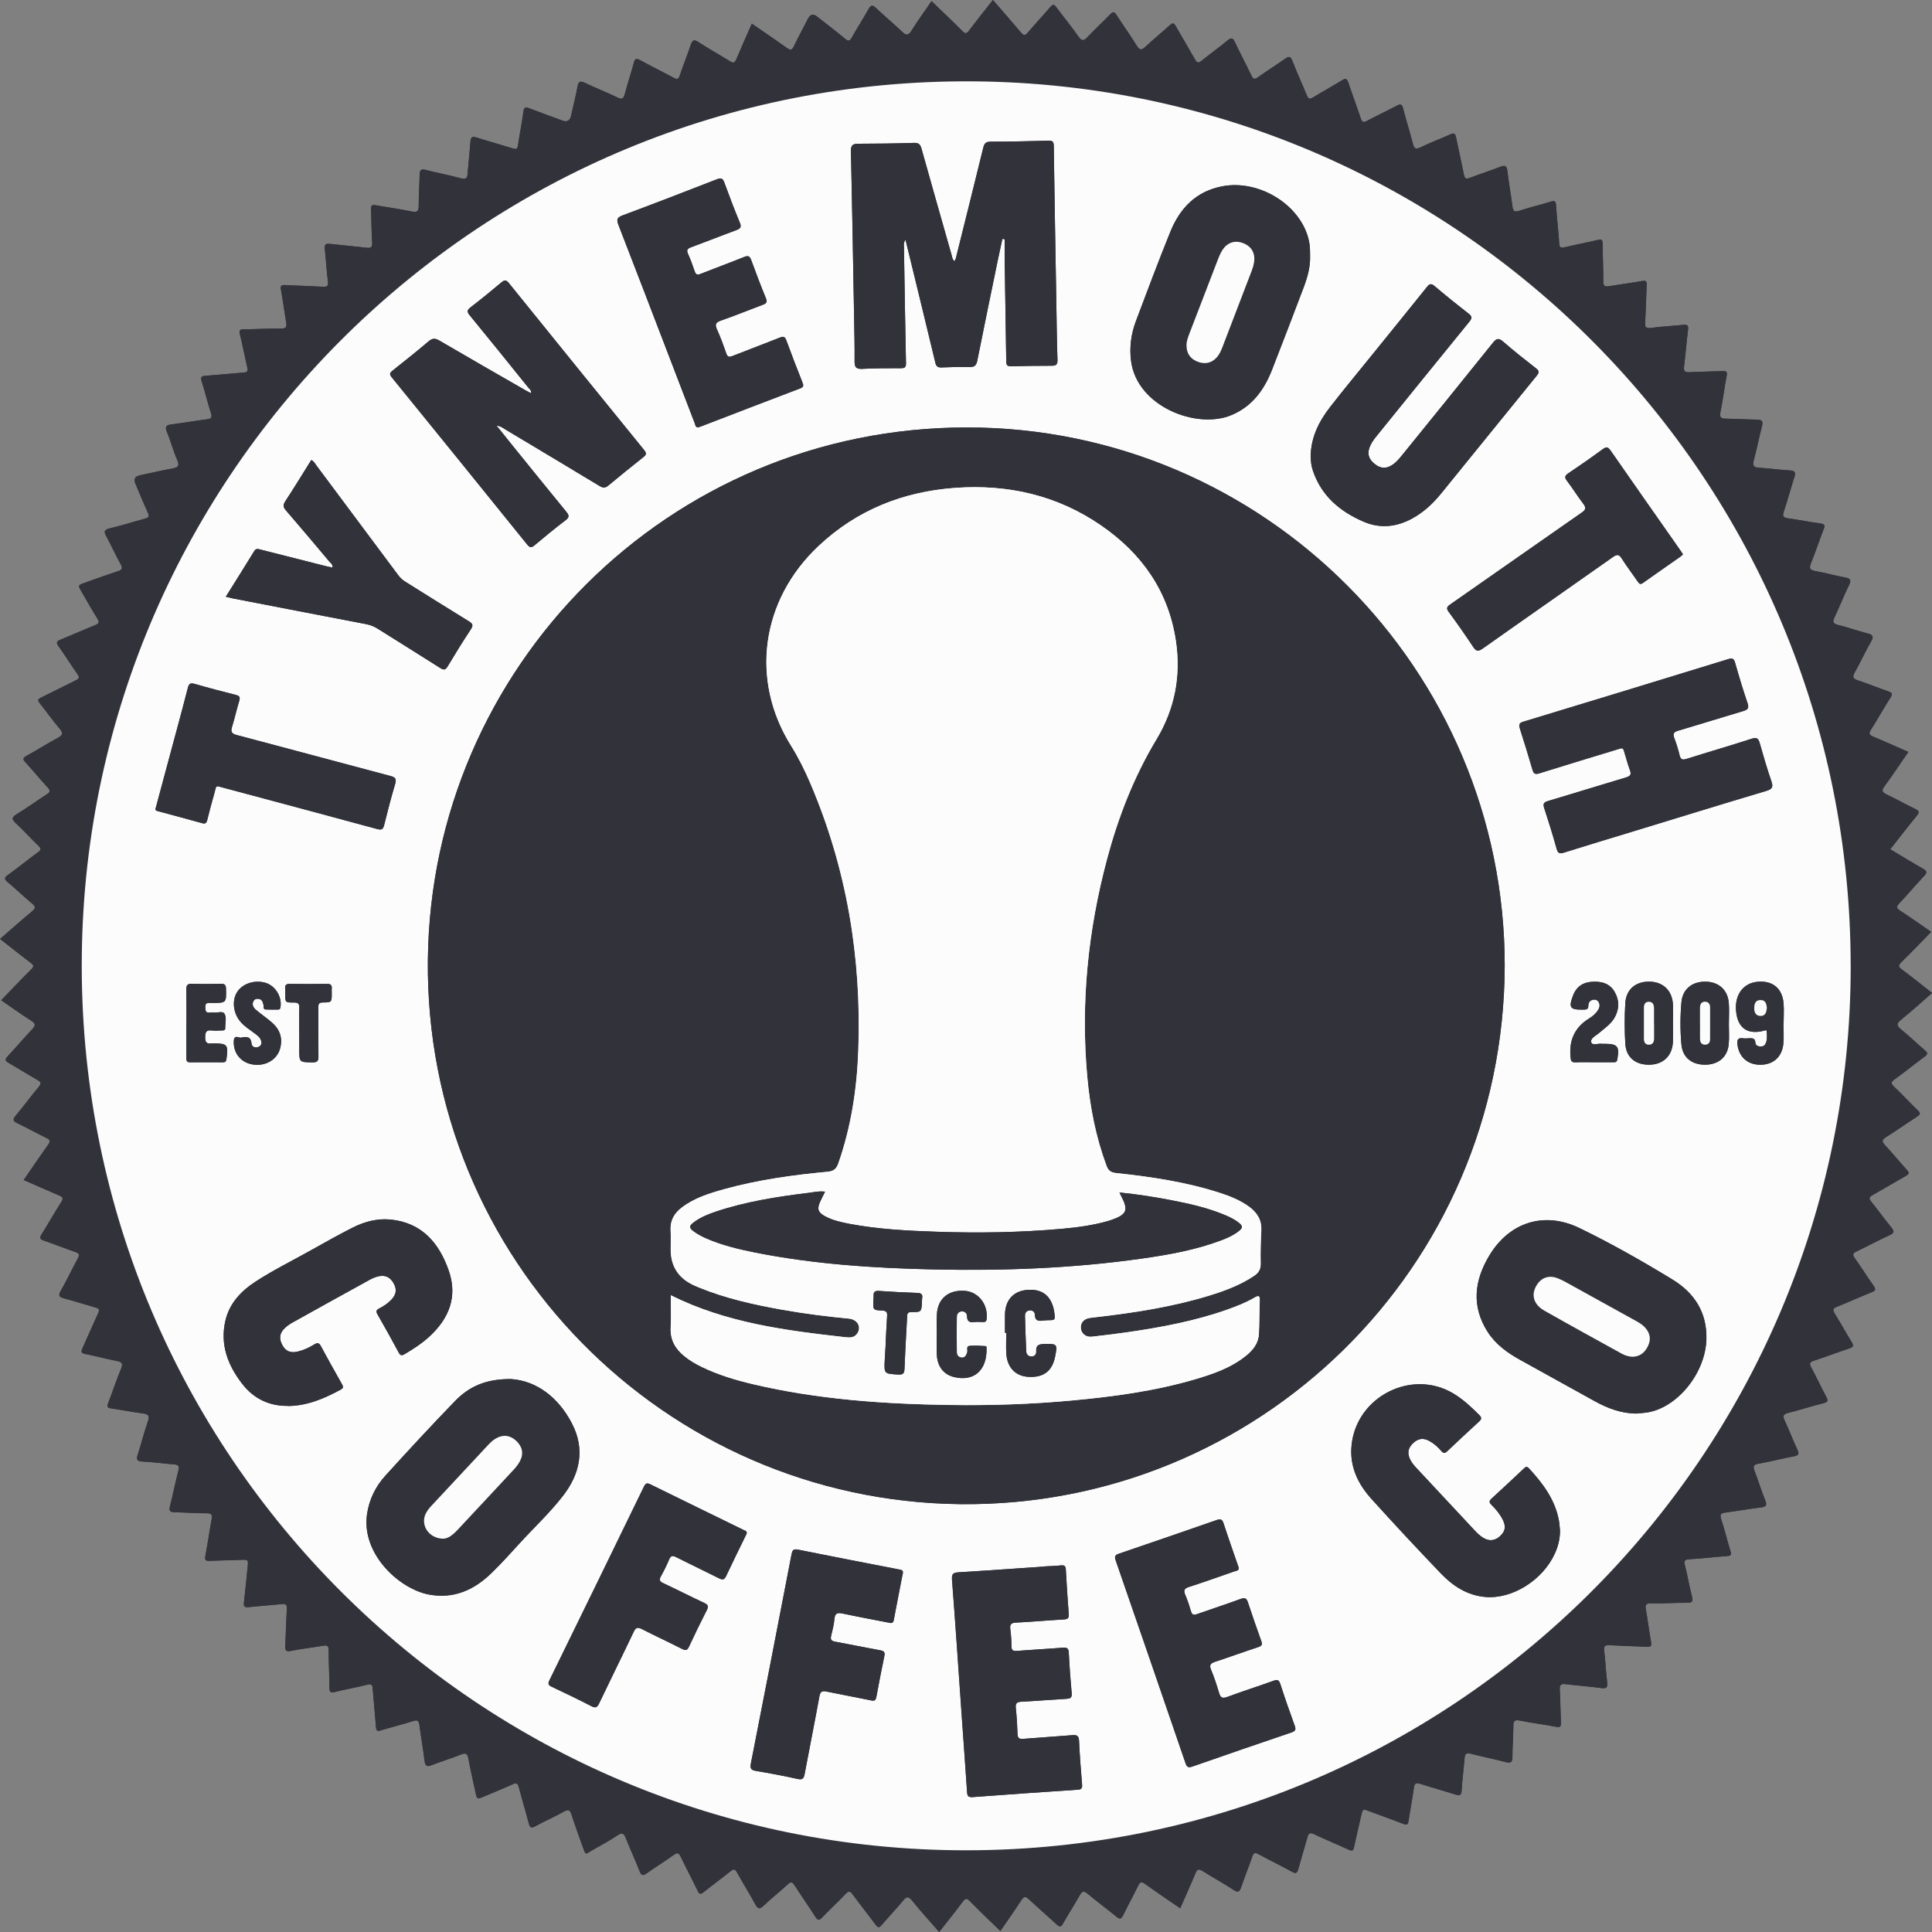 <svg width="134" height="134" viewBox="0 0 134 134" fill="none" xmlns="http://www.w3.org/2000/svg">
<rect x="0" y="0" width="134" height="134" fill="#808080" stroke="none"/>
<g clip-path="url(#clip0_24_1545)">
<path d="M132.357 52.152C131.517 51.784 130.722 51.422 129.915 51.085C129.652 50.975 129.599 50.876 129.761 50.621C130.228 49.88 130.661 49.115 131.128 48.374C131.281 48.133 131.237 48.048 130.982 47.957C130.277 47.713 129.583 47.43 128.875 47.194C128.543 47.085 128.453 46.975 128.645 46.637C129.043 45.938 129.366 45.197 129.772 44.506C130.006 44.108 129.863 44.017 129.501 43.924C128.82 43.746 128.154 43.513 127.473 43.34C127.117 43.249 127.1 43.112 127.243 42.81C127.588 42.083 127.882 41.334 128.233 40.61C128.401 40.264 128.387 40.121 127.97 40.05C127.278 39.929 126.598 39.727 125.907 39.606C125.501 39.534 125.476 39.386 125.616 39.038C125.929 38.267 126.192 37.474 126.491 36.698C126.587 36.451 126.568 36.346 126.272 36.308C125.517 36.204 124.771 36.053 124.016 35.949C123.701 35.905 123.613 35.817 123.723 35.488C123.989 34.698 124.197 33.891 124.455 33.098C124.562 32.766 124.505 32.648 124.143 32.626C123.427 32.585 122.713 32.483 121.994 32.44C121.619 32.418 121.547 32.278 121.64 31.932C121.849 31.142 122.011 30.338 122.214 29.545C122.302 29.21 122.197 29.112 121.874 29.106C121.155 29.095 120.439 29.049 119.72 29.04C119.372 29.038 119.251 28.961 119.33 28.574C119.503 27.745 119.597 26.9 119.761 26.069C119.822 25.765 119.72 25.729 119.468 25.74C118.708 25.77 117.945 25.773 117.185 25.817C116.845 25.836 116.765 25.726 116.806 25.405C116.911 24.563 116.976 23.718 117.081 22.878C117.116 22.585 117.051 22.497 116.749 22.53C116.005 22.612 115.256 22.64 114.518 22.744C114.14 22.796 114.09 22.67 114.107 22.346C114.156 21.485 114.173 20.623 114.214 19.762C114.225 19.515 114.164 19.444 113.904 19.49C113.141 19.625 112.37 19.721 111.605 19.852C111.311 19.902 111.201 19.838 111.204 19.515C111.207 18.64 111.163 17.762 111.157 16.887C111.157 16.618 111.075 16.582 110.828 16.64C110.06 16.823 109.284 16.971 108.515 17.153C108.263 17.213 108.167 17.18 108.148 16.889C108.087 16 107.98 15.114 107.926 14.225C107.906 13.924 107.81 13.912 107.563 13.987C106.834 14.206 106.093 14.387 105.371 14.62C105.048 14.727 104.949 14.653 104.905 14.332C104.798 13.506 104.652 12.686 104.551 11.858C104.507 11.504 104.392 11.441 104.06 11.569C103.366 11.844 102.65 12.063 101.956 12.335C101.673 12.445 101.588 12.379 101.533 12.096C101.366 11.238 101.165 10.384 100.99 9.526C100.938 9.268 100.858 9.199 100.592 9.32C99.914 9.633 99.207 9.885 98.54 10.214C98.153 10.406 98.073 10.266 97.986 9.923C97.78 9.117 97.525 8.321 97.319 7.515C97.242 7.21 97.132 7.202 96.883 7.331C96.197 7.693 95.495 8.022 94.809 8.387C94.562 8.519 94.471 8.469 94.383 8.214C94.106 7.383 93.796 6.563 93.522 5.731C93.429 5.443 93.327 5.418 93.078 5.572C92.416 5.981 91.736 6.351 91.075 6.757C90.839 6.903 90.746 6.867 90.644 6.617C90.32 5.819 89.953 5.037 89.645 4.233C89.505 3.868 89.371 3.907 89.11 4.093C88.501 4.524 87.865 4.922 87.258 5.355C87.017 5.528 86.915 5.487 86.795 5.232C86.43 4.466 86.029 3.72 85.67 2.952C85.527 2.648 85.426 2.571 85.135 2.812C84.551 3.3 83.925 3.739 83.335 4.22C83.116 4.398 83.02 4.362 82.888 4.126C82.452 3.35 81.991 2.587 81.552 1.813C81.428 1.594 81.341 1.567 81.146 1.742C80.594 2.244 80.01 2.716 79.467 3.226C79.198 3.479 79.058 3.52 78.838 3.161C78.4 2.436 77.897 1.75 77.439 1.037C77.286 0.798 77.192 0.798 77 0.999C76.493 1.528 75.95 2.022 75.448 2.554C75.19 2.829 75.047 2.892 74.797 2.53C74.314 1.833 73.768 1.182 73.266 0.499C73.11 0.285 73.017 0.299 72.855 0.486C72.339 1.084 71.799 1.663 71.285 2.263C71.113 2.466 71.011 2.486 70.827 2.269C70.188 1.509 69.532 0.765 68.868 0C68.311 0.711 67.746 1.416 67.203 2.134C67.033 2.359 66.942 2.346 66.751 2.154C66.054 1.454 65.335 0.776 64.613 0.08C64.166 0.733 63.672 1.405 63.233 2.113C62.997 2.494 62.844 2.469 62.545 2.178C61.968 1.619 61.337 1.111 60.759 0.554C60.495 0.302 60.391 0.37 60.235 0.647C59.861 1.311 59.45 1.953 59.074 2.615C58.942 2.845 58.852 2.881 58.632 2.7C57.99 2.167 57.326 1.663 56.673 1.147C56.41 0.94 56.199 0.991 56.04 1.3C55.711 1.94 55.37 2.573 55.06 3.218C54.931 3.487 54.822 3.501 54.586 3.331C53.793 2.763 52.983 2.217 52.149 1.641C51.779 2.486 51.414 3.295 51.071 4.113C50.964 4.368 50.863 4.39 50.632 4.247C49.913 3.797 49.167 3.394 48.459 2.925C48.114 2.697 48.02 2.804 47.908 3.13C47.669 3.838 47.387 4.53 47.151 5.237C47.06 5.509 46.959 5.52 46.725 5.394C45.954 4.977 45.167 4.593 44.399 4.173C44.13 4.025 44.039 4.074 43.963 4.362C43.768 5.084 43.529 5.792 43.34 6.513C43.255 6.834 43.159 6.922 42.83 6.763C42.094 6.406 41.326 6.11 40.591 5.756C40.262 5.597 40.13 5.622 40.059 6.006C39.932 6.683 39.762 7.353 39.611 8.025C39.535 8.369 39.339 8.483 39.024 8.368C38.256 8.085 37.485 7.811 36.722 7.515C36.462 7.413 36.352 7.416 36.308 7.742C36.204 8.524 36.042 9.301 35.929 10.082C35.891 10.351 35.801 10.365 35.57 10.294C34.733 10.033 33.888 9.803 33.054 9.537C32.739 9.435 32.654 9.531 32.632 9.836C32.58 10.565 32.495 11.295 32.437 12.025C32.412 12.343 32.338 12.469 31.971 12.368C31.169 12.146 30.346 12 29.54 11.786C29.189 11.693 29.115 11.814 29.109 12.126C29.095 12.845 29.043 13.561 29.043 14.28C29.043 14.639 28.942 14.746 28.574 14.67C27.8 14.513 27.018 14.398 26.239 14.266C25.732 14.181 25.732 14.181 25.745 14.714C25.765 15.416 25.776 16.121 25.817 16.823C25.836 17.131 25.743 17.224 25.436 17.186C24.593 17.084 23.748 17.015 22.906 16.917C22.612 16.881 22.492 16.941 22.53 17.271C22.618 18.011 22.643 18.76 22.747 19.501C22.796 19.863 22.678 19.907 22.368 19.888C21.507 19.838 20.645 19.819 19.787 19.773C19.52 19.759 19.441 19.819 19.493 20.105C19.63 20.854 19.723 21.611 19.852 22.36C19.904 22.662 19.866 22.793 19.504 22.788C18.642 22.78 17.781 22.832 16.919 22.843C16.659 22.846 16.568 22.887 16.642 23.18C16.832 23.946 16.977 24.725 17.158 25.493C17.216 25.74 17.158 25.82 16.909 25.839C16.033 25.904 15.164 26 14.289 26.061C13.992 26.08 13.888 26.135 13.995 26.461C14.228 27.186 14.401 27.929 14.634 28.654C14.738 28.974 14.64 29.046 14.346 29.084C13.534 29.189 12.727 29.328 11.915 29.433C11.561 29.479 11.413 29.559 11.581 29.959C11.847 30.593 12.017 31.268 12.294 31.899C12.483 32.333 12.332 32.429 11.945 32.497C11.197 32.632 10.456 32.807 9.71 32.966C9.366 33.039 9.261 33.232 9.394 33.542C9.682 34.215 9.954 34.895 10.261 35.562C10.379 35.82 10.319 35.902 10.066 35.971C9.249 36.19 8.442 36.453 7.616 36.645C7.188 36.744 7.213 36.898 7.386 37.216C7.729 37.847 8.022 38.503 8.371 39.131C8.541 39.438 8.453 39.534 8.154 39.63C7.402 39.872 6.661 40.146 5.915 40.407C5.399 40.588 5.399 40.591 5.663 41.046C6.025 41.666 6.373 42.294 6.757 42.904C6.919 43.161 6.862 43.252 6.601 43.359C5.803 43.68 5.015 44.037 4.217 44.358C3.943 44.467 3.866 44.555 4.066 44.829C4.521 45.458 4.925 46.122 5.375 46.755C5.545 46.994 5.487 47.076 5.251 47.192C4.45 47.578 3.66 47.993 2.859 48.377C2.634 48.484 2.587 48.563 2.76 48.775C3.229 49.356 3.655 49.974 4.14 50.541C4.425 50.876 4.329 51.005 3.997 51.186C3.265 51.584 2.56 52.029 1.83 52.432C1.578 52.572 1.58 52.668 1.764 52.868C2.288 53.441 2.779 54.042 3.306 54.613C3.504 54.83 3.495 54.937 3.246 55.096C2.543 55.543 1.871 56.042 1.158 56.473C0.779 56.703 0.829 56.843 1.111 57.107C1.646 57.606 2.14 58.152 2.667 58.66C2.862 58.846 2.873 58.94 2.645 59.107C1.937 59.623 1.257 60.177 0.546 60.69C0.28 60.885 0.302 60.986 0.538 61.184C1.109 61.664 1.649 62.185 2.222 62.663C2.472 62.871 2.491 62.989 2.228 63.208C1.479 63.826 0.757 64.473 0.008 65.123C0.735 65.691 1.43 66.248 2.137 66.786C2.354 66.951 2.362 67.038 2.165 67.236C1.462 67.93 0.788 68.649 0.085 69.376C0.752 69.834 1.435 70.333 2.151 70.781C2.502 71 2.475 71.14 2.214 71.412C1.638 72.015 1.106 72.657 0.535 73.263C0.318 73.494 0.371 73.59 0.615 73.73C1.276 74.109 1.918 74.517 2.582 74.89C2.845 75.039 2.892 75.137 2.683 75.39C2.14 76.04 1.641 76.729 1.095 77.376C0.853 77.661 0.919 77.768 1.224 77.914C1.899 78.235 2.549 78.602 3.221 78.926C3.484 79.055 3.512 79.159 3.339 79.401C2.771 80.194 2.225 81.003 1.649 81.843C2.489 82.21 3.298 82.575 4.118 82.921C4.36 83.022 4.412 83.116 4.258 83.357C3.789 84.098 3.358 84.861 2.892 85.601C2.73 85.856 2.768 85.952 3.054 86.048C3.775 86.293 4.48 86.581 5.202 86.825C5.487 86.921 5.55 87.011 5.394 87.297C4.991 88.024 4.648 88.787 4.228 89.505C4.003 89.889 4.137 89.972 4.486 90.065C5.207 90.254 5.918 90.487 6.637 90.688C6.875 90.754 6.919 90.841 6.815 91.072C6.442 91.881 6.096 92.701 5.723 93.508C5.608 93.755 5.638 93.851 5.915 93.909C6.648 94.059 7.369 94.246 8.102 94.394C8.437 94.46 8.557 94.548 8.404 94.921C8.08 95.703 7.819 96.512 7.512 97.3C7.413 97.555 7.438 97.648 7.726 97.686C8.45 97.788 9.169 97.939 9.896 98.029C10.28 98.079 10.404 98.178 10.261 98.584C10 99.327 9.814 100.098 9.57 100.85C9.457 101.195 9.457 101.352 9.899 101.371C10.629 101.399 11.356 101.516 12.088 101.569C12.406 101.593 12.45 101.706 12.376 101.997C12.165 102.817 12 103.648 11.792 104.471C11.712 104.784 11.792 104.88 12.105 104.886C12.851 104.899 13.597 104.96 14.343 104.957C14.706 104.957 14.733 105.091 14.681 105.388C14.527 106.235 14.401 107.089 14.245 107.936C14.198 108.192 14.261 108.268 14.514 108.257C15.246 108.227 15.979 108.216 16.711 108.189C17.23 108.17 17.232 108.167 17.177 108.699C17.095 109.514 17.018 110.329 16.922 111.144C16.892 111.412 16.963 111.497 17.243 111.467C18.014 111.385 18.791 111.336 19.562 111.256C19.822 111.229 19.916 111.289 19.899 111.572C19.85 112.417 19.833 113.264 19.789 114.112C19.773 114.419 19.787 114.584 20.19 114.502C20.92 114.351 21.666 114.277 22.401 114.145C22.697 114.093 22.802 114.148 22.799 114.474C22.799 115.336 22.848 116.197 22.854 117.059C22.854 117.347 22.917 117.432 23.219 117.355C23.97 117.168 24.736 117.031 25.488 116.845C25.77 116.773 25.833 116.856 25.852 117.116C25.921 118.005 26.014 118.891 26.08 119.78C26.099 120.033 26.16 120.096 26.418 120.016C27.158 119.788 27.916 119.61 28.651 119.369C28.999 119.253 29.06 119.38 29.098 119.681C29.202 120.494 29.351 121.3 29.447 122.112C29.493 122.516 29.63 122.557 29.984 122.414C30.634 122.151 31.318 121.961 31.968 121.692C32.336 121.542 32.431 121.646 32.495 121.997C32.635 122.76 32.816 123.514 32.975 124.274C33.09 124.812 33.087 124.809 33.57 124.603C34.231 124.321 34.898 124.057 35.551 123.756C35.822 123.629 35.916 123.695 35.987 123.964C36.209 124.795 36.459 125.621 36.676 126.455C36.753 126.749 36.838 126.823 37.131 126.664C37.787 126.304 38.473 126.005 39.126 125.643C39.455 125.459 39.545 125.555 39.647 125.871C39.883 126.609 40.149 127.339 40.413 128.068C40.651 128.727 40.583 128.609 41.079 128.329C41.666 127.997 42.264 127.676 42.824 127.3C43.178 127.062 43.288 127.171 43.419 127.514C43.716 128.277 44.067 129.018 44.363 129.78C44.495 130.118 44.616 130.101 44.876 129.915C45.485 129.481 46.124 129.092 46.731 128.656C47 128.461 47.096 128.524 47.225 128.796C47.601 129.586 48.015 130.359 48.393 131.149C48.509 131.388 48.596 131.399 48.797 131.24C49.414 130.749 50.053 130.28 50.671 129.786C50.879 129.621 50.978 129.613 51.118 129.865C51.527 130.606 51.979 131.325 52.385 132.071C52.558 132.387 52.671 132.458 52.961 132.181C53.502 131.665 54.092 131.204 54.638 130.694C54.865 130.48 54.967 130.538 55.115 130.768C55.59 131.503 56.092 132.222 56.566 132.96C56.715 133.191 56.805 133.218 57.005 133.01C57.543 132.45 58.117 131.926 58.649 131.361C58.874 131.122 58.978 131.163 59.154 131.405C59.669 132.112 60.221 132.796 60.739 133.501C60.893 133.709 60.983 133.715 61.151 133.517C61.636 132.949 62.155 132.409 62.63 131.833C62.866 131.545 62.997 131.492 63.263 131.822C63.861 132.565 64.506 133.27 65.143 133.997C65.705 133.278 66.257 132.595 66.781 131.893C66.975 131.63 67.077 131.663 67.291 131.879C67.971 132.573 68.676 133.243 69.387 133.931C69.867 133.232 70.372 132.518 70.849 131.783C71.022 131.517 71.14 131.52 71.362 131.728C72.004 132.326 72.668 132.897 73.313 133.492C73.5 133.665 73.59 133.657 73.722 133.429C74.098 132.768 74.512 132.126 74.885 131.465C75.047 131.18 75.157 131.108 75.439 131.347C76.087 131.893 76.775 132.392 77.428 132.933C77.686 133.147 77.782 133.089 77.914 132.818C78.246 132.132 78.614 131.465 78.948 130.782C79.072 130.527 79.173 130.486 79.417 130.661C80.21 131.232 81.02 131.775 81.859 132.354C82.224 131.525 82.586 130.73 82.918 129.923C83.039 129.63 83.157 129.61 83.418 129.772C84.123 130.217 84.858 130.614 85.549 131.075C85.895 131.306 85.988 131.188 86.098 130.867C86.339 130.159 86.619 129.468 86.861 128.76C86.951 128.494 87.053 128.472 87.289 128.601C88.059 129.018 88.847 129.399 89.615 129.824C89.889 129.975 89.975 129.907 90.049 129.635C90.249 128.9 90.479 128.175 90.68 127.44C90.756 127.158 90.844 127.073 91.146 127.215C91.936 127.591 92.748 127.92 93.544 128.291C93.78 128.4 93.865 128.359 93.917 128.11C94.068 127.394 94.241 126.68 94.4 125.967C94.515 125.451 94.515 125.454 94.99 125.629C95.772 125.918 96.556 126.2 97.333 126.499C97.566 126.59 97.659 126.56 97.698 126.293C97.81 125.525 97.961 124.765 98.068 123.997C98.109 123.687 98.205 123.624 98.504 123.72C99.311 123.981 100.128 124.203 100.935 124.463C101.242 124.562 101.36 124.529 101.379 124.17C101.421 123.424 101.528 122.683 101.582 121.939C101.604 121.638 101.706 121.555 102.005 121.632C102.812 121.838 103.629 122.002 104.433 122.214C104.809 122.313 104.905 122.203 104.902 121.835C104.902 121.133 104.965 120.428 104.965 119.725C104.965 119.369 105.042 119.259 105.423 119.336C106.252 119.506 107.097 119.605 107.928 119.767C108.219 119.824 108.277 119.747 108.266 119.481C108.233 118.721 108.23 117.959 108.186 117.199C108.167 116.872 108.255 116.768 108.589 116.809C109.415 116.913 110.249 116.968 111.075 117.081C111.454 117.133 111.509 117.007 111.47 116.672C111.385 115.945 111.352 115.209 111.264 114.482C111.226 114.159 111.333 114.093 111.629 114.109C112.491 114.156 113.352 114.178 114.214 114.216C114.458 114.227 114.576 114.197 114.518 113.89C114.378 113.141 114.291 112.384 114.159 111.635C114.104 111.327 114.14 111.201 114.502 111.207C115.336 111.218 116.167 111.163 117.001 111.166C117.344 111.166 117.451 111.097 117.355 110.732C117.169 110.024 117.051 109.3 116.872 108.589C116.795 108.288 116.809 108.164 117.171 108.145C118.046 108.095 118.916 107.988 119.791 107.925C120.041 107.906 120.107 107.851 120.027 107.591C119.797 106.85 119.624 106.093 119.377 105.357C119.259 105.001 119.399 104.946 119.684 104.907C120.496 104.795 121.303 104.658 122.115 104.556C122.464 104.512 122.59 104.436 122.433 104.054C122.162 103.39 121.961 102.699 121.698 102.03C121.575 101.711 121.608 101.585 121.97 101.519C122.79 101.371 123.599 101.168 124.414 101.009C124.721 100.949 124.823 100.869 124.664 100.54C124.348 99.879 124.101 99.187 123.783 98.526C123.61 98.167 123.723 98.073 124.063 97.988C124.87 97.785 125.663 97.522 126.472 97.324C126.812 97.239 126.798 97.124 126.658 96.863C126.302 96.191 125.981 95.5 125.619 94.831C125.476 94.567 125.523 94.474 125.8 94.38C126.631 94.106 127.451 93.796 128.283 93.519C128.543 93.431 128.587 93.341 128.439 93.099C128.033 92.438 127.66 91.758 127.251 91.099C127.097 90.85 127.133 90.743 127.405 90.636C128.217 90.309 129.018 89.95 129.827 89.621C130.08 89.519 130.124 89.428 129.959 89.192C129.512 88.559 129.097 87.9 128.65 87.269C128.486 87.036 128.488 86.929 128.763 86.8C129.528 86.438 130.272 86.026 131.045 85.678C131.416 85.511 131.388 85.379 131.161 85.105C130.686 84.528 130.252 83.917 129.783 83.338C129.605 83.116 129.643 83.022 129.879 82.891C130.656 82.454 131.418 81.991 132.195 81.555C132.42 81.428 132.436 81.338 132.263 81.146C131.753 80.581 131.268 79.991 130.752 79.434C130.527 79.189 130.499 79.063 130.812 78.869C131.545 78.413 132.244 77.908 132.971 77.445C133.21 77.291 133.21 77.198 133.012 77.006C132.453 76.468 131.929 75.895 131.364 75.362C131.128 75.14 131.163 75.041 131.407 74.863C132.118 74.35 132.801 73.799 133.504 73.277C133.707 73.126 133.723 73.033 133.526 72.863C132.969 72.386 132.442 71.875 131.874 71.412C131.556 71.154 131.504 71.006 131.86 70.72C132.595 70.133 133.287 69.494 134.006 68.871C133.303 68.32 132.623 67.765 131.918 67.247C131.635 67.038 131.674 66.931 131.901 66.709C132.595 66.034 133.262 65.329 133.945 64.632C133.232 64.141 132.516 63.636 131.783 63.154C131.545 62.997 131.514 62.893 131.718 62.673C132.307 62.045 132.864 61.384 133.454 60.756C133.671 60.525 133.66 60.413 133.383 60.256C132.623 59.823 131.879 59.365 131.108 58.904C131.737 58.105 132.329 57.329 132.949 56.575C133.141 56.339 133.111 56.24 132.848 56.114C132.176 55.787 131.523 55.425 130.851 55.099C130.56 54.959 130.477 54.846 130.7 54.544C131.268 53.771 131.797 52.969 132.362 52.152H132.357Z" fill="#32323B"></path>
<path d="M132.357 52.152C131.792 52.969 131.262 53.771 130.694 54.544C130.472 54.846 130.554 54.956 130.845 55.099C131.517 55.425 132.173 55.784 132.842 56.114C133.103 56.24 133.136 56.339 132.944 56.575C132.327 57.329 131.731 58.105 131.103 58.904C131.874 59.365 132.617 59.823 133.377 60.256C133.654 60.416 133.665 60.525 133.449 60.756C132.859 61.384 132.302 62.045 131.712 62.673C131.506 62.893 131.536 62.997 131.778 63.154C132.51 63.636 133.226 64.141 133.94 64.632C133.257 65.332 132.59 66.034 131.896 66.709C131.668 66.931 131.63 67.038 131.912 67.247C132.617 67.765 133.298 68.32 134 68.871C133.281 69.497 132.59 70.136 131.855 70.72C131.495 71.006 131.55 71.154 131.868 71.412C132.436 71.873 132.963 72.386 133.52 72.863C133.717 73.033 133.704 73.124 133.498 73.277C132.793 73.799 132.11 74.35 131.402 74.863C131.155 75.041 131.122 75.14 131.358 75.362C131.92 75.895 132.447 76.468 133.007 77.006C133.207 77.198 133.207 77.291 132.966 77.445C132.239 77.911 131.539 78.413 130.807 78.869C130.491 79.063 130.521 79.192 130.746 79.434C131.265 79.993 131.748 80.583 132.258 81.146C132.431 81.338 132.414 81.425 132.189 81.555C131.413 81.991 130.653 82.454 129.874 82.891C129.641 83.022 129.599 83.118 129.778 83.338C130.247 83.919 130.68 84.528 131.155 85.105C131.38 85.379 131.41 85.511 131.04 85.678C130.269 86.026 129.525 86.435 128.757 86.8C128.486 86.929 128.48 87.039 128.645 87.269C129.095 87.903 129.506 88.559 129.953 89.192C130.118 89.428 130.074 89.519 129.822 89.621C129.01 89.95 128.211 90.309 127.399 90.636C127.127 90.745 127.095 90.852 127.245 91.099C127.654 91.76 128.027 92.441 128.433 93.099C128.582 93.341 128.538 93.431 128.277 93.519C127.446 93.796 126.625 94.106 125.794 94.38C125.517 94.471 125.47 94.567 125.613 94.831C125.975 95.5 126.293 96.191 126.653 96.863C126.793 97.124 126.806 97.242 126.466 97.324C125.657 97.522 124.864 97.785 124.057 97.988C123.717 98.073 123.605 98.167 123.778 98.526C124.096 99.184 124.343 99.879 124.658 100.54C124.815 100.866 124.716 100.949 124.409 101.009C123.591 101.168 122.782 101.371 121.964 101.519C121.602 101.585 121.566 101.711 121.693 102.03C121.953 102.696 122.153 103.39 122.428 104.054C122.584 104.436 122.458 104.512 122.11 104.556C121.297 104.658 120.491 104.798 119.679 104.907C119.391 104.946 119.251 105.001 119.372 105.357C119.618 106.093 119.791 106.85 120.022 107.591C120.101 107.851 120.038 107.906 119.786 107.925C118.911 107.991 118.041 108.095 117.166 108.145C116.804 108.164 116.79 108.29 116.867 108.589C117.045 109.3 117.166 110.024 117.35 110.732C117.446 111.097 117.339 111.166 116.996 111.166C116.162 111.166 115.33 111.218 114.496 111.207C114.134 111.201 114.098 111.33 114.153 111.635C114.285 112.384 114.373 113.141 114.513 113.89C114.57 114.197 114.452 114.227 114.208 114.216C113.347 114.178 112.485 114.156 111.624 114.109C111.327 114.093 111.22 114.159 111.259 114.482C111.347 115.209 111.38 115.942 111.465 116.672C111.503 117.007 111.448 117.133 111.07 117.081C110.244 116.968 109.412 116.913 108.584 116.809C108.249 116.768 108.161 116.869 108.181 117.199C108.224 117.959 108.227 118.721 108.26 119.481C108.271 119.747 108.214 119.824 107.923 119.767C107.091 119.605 106.246 119.503 105.418 119.336C105.037 119.259 104.96 119.369 104.96 119.725C104.96 120.428 104.894 121.133 104.897 121.835C104.897 122.206 104.801 122.313 104.427 122.214C103.621 122.002 102.806 121.838 101.999 121.632C101.7 121.555 101.599 121.638 101.577 121.939C101.519 122.683 101.415 123.426 101.374 124.17C101.355 124.532 101.234 124.562 100.929 124.463C100.123 124.203 99.305 123.981 98.499 123.72C98.202 123.624 98.106 123.687 98.062 123.997C97.958 124.765 97.805 125.528 97.692 126.293C97.654 126.557 97.56 126.59 97.327 126.499C96.551 126.2 95.766 125.92 94.984 125.629C94.51 125.454 94.512 125.451 94.394 125.967C94.232 126.68 94.062 127.394 93.911 128.11C93.859 128.359 93.774 128.4 93.538 128.291C92.743 127.923 91.931 127.594 91.141 127.215C90.839 127.073 90.751 127.155 90.674 127.44C90.474 128.175 90.243 128.9 90.043 129.635C89.969 129.909 89.884 129.978 89.61 129.824C88.841 129.402 88.054 129.018 87.283 128.601C87.047 128.475 86.946 128.494 86.855 128.76C86.614 129.468 86.334 130.159 86.092 130.867C85.983 131.188 85.889 131.306 85.544 131.075C84.85 130.614 84.114 130.217 83.412 129.772C83.154 129.608 83.036 129.63 82.913 129.923C82.578 130.73 82.216 131.525 81.854 132.354C81.014 131.775 80.202 131.232 79.412 130.661C79.168 130.486 79.066 130.527 78.943 130.782C78.608 131.465 78.24 132.132 77.908 132.818C77.777 133.089 77.678 133.147 77.423 132.933C76.773 132.39 76.081 131.893 75.434 131.347C75.151 131.108 75.039 131.177 74.879 131.465C74.506 132.129 74.092 132.768 73.716 133.429C73.587 133.657 73.494 133.665 73.308 133.492C72.663 132.9 71.996 132.326 71.357 131.728C71.135 131.52 71.019 131.517 70.844 131.783C70.366 132.516 69.859 133.232 69.382 133.931C68.671 133.24 67.963 132.573 67.285 131.879C67.074 131.663 66.973 131.63 66.775 131.893C66.254 132.595 65.702 133.276 65.137 133.997C64.503 133.267 63.859 132.565 63.258 131.822C62.995 131.495 62.863 131.545 62.624 131.833C62.15 132.409 61.631 132.949 61.145 133.517C60.978 133.712 60.888 133.706 60.734 133.501C60.212 132.796 59.664 132.112 59.148 131.405C58.97 131.163 58.868 131.122 58.643 131.361C58.111 131.923 57.538 132.45 57 133.01C56.8 133.218 56.709 133.191 56.561 132.96C56.086 132.222 55.584 131.503 55.11 130.768C54.961 130.538 54.86 130.483 54.632 130.694C54.086 131.204 53.494 131.665 52.956 132.181C52.665 132.458 52.553 132.387 52.38 132.071C51.974 131.328 51.524 130.609 51.112 129.865C50.972 129.613 50.873 129.621 50.665 129.786C50.048 130.28 49.408 130.746 48.791 131.24C48.591 131.399 48.503 131.388 48.388 131.149C48.009 130.359 47.598 129.586 47.219 128.796C47.09 128.524 46.994 128.461 46.725 128.656C46.119 129.095 45.48 129.481 44.871 129.915C44.61 130.099 44.487 130.118 44.358 129.78C44.064 129.018 43.71 128.277 43.414 127.514C43.279 127.171 43.172 127.062 42.819 127.3C42.259 127.676 41.663 127.997 41.074 128.329C40.577 128.609 40.646 128.727 40.407 128.068C40.144 127.339 39.877 126.609 39.642 125.871C39.54 125.558 39.449 125.459 39.12 125.643C38.47 126.008 37.781 126.307 37.126 126.664C36.832 126.826 36.747 126.749 36.67 126.455C36.453 125.621 36.201 124.798 35.982 123.964C35.91 123.695 35.817 123.629 35.545 123.756C34.892 124.057 34.226 124.321 33.565 124.603C33.082 124.809 33.082 124.812 32.969 124.274C32.807 123.514 32.626 122.76 32.489 121.997C32.426 121.646 32.33 121.542 31.962 121.692C31.312 121.961 30.632 122.151 29.979 122.414C29.625 122.557 29.488 122.518 29.441 122.112C29.348 121.3 29.2 120.494 29.093 119.681C29.054 119.382 28.994 119.256 28.645 119.369C27.91 119.61 27.153 119.786 26.412 120.016C26.154 120.096 26.094 120.033 26.075 119.78C26.009 118.891 25.916 118.005 25.847 117.116C25.828 116.858 25.765 116.776 25.482 116.845C24.73 117.034 23.965 117.168 23.213 117.355C22.911 117.429 22.851 117.347 22.848 117.059C22.843 116.197 22.793 115.336 22.793 114.474C22.793 114.148 22.692 114.093 22.396 114.145C21.66 114.274 20.914 114.351 20.184 114.502C19.781 114.584 19.767 114.419 19.784 114.112C19.828 113.267 19.844 112.419 19.893 111.572C19.91 111.289 19.817 111.229 19.556 111.256C18.785 111.336 18.009 111.385 17.238 111.467C16.958 111.497 16.884 111.412 16.917 111.144C17.01 110.329 17.09 109.514 17.172 108.699C17.224 108.167 17.221 108.172 16.706 108.189C15.973 108.213 15.24 108.224 14.508 108.257C14.253 108.268 14.192 108.192 14.239 107.936C14.395 107.089 14.519 106.235 14.675 105.388C14.73 105.091 14.703 104.954 14.338 104.957C13.592 104.962 12.845 104.902 12.099 104.886C11.786 104.88 11.707 104.784 11.786 104.471C11.995 103.651 12.159 102.817 12.371 101.997C12.445 101.703 12.401 101.591 12.083 101.569C11.353 101.514 10.626 101.399 9.893 101.371C9.449 101.355 9.449 101.195 9.564 100.85C9.808 100.098 9.995 99.33 10.255 98.584C10.398 98.175 10.277 98.076 9.891 98.029C9.163 97.939 8.445 97.788 7.72 97.686C7.432 97.645 7.408 97.555 7.506 97.3C7.814 96.51 8.074 95.703 8.398 94.921C8.552 94.551 8.431 94.463 8.096 94.394C7.364 94.246 6.642 94.059 5.91 93.909C5.633 93.851 5.602 93.755 5.718 93.508C6.091 92.701 6.436 91.878 6.81 91.072C6.917 90.841 6.87 90.754 6.631 90.688C5.912 90.487 5.202 90.254 4.48 90.065C4.129 89.972 3.995 89.892 4.222 89.505C4.642 88.787 4.985 88.024 5.388 87.297C5.545 87.014 5.482 86.924 5.196 86.825C4.475 86.581 3.77 86.293 3.048 86.048C2.763 85.952 2.724 85.859 2.886 85.601C3.353 84.861 3.786 84.095 4.253 83.357C4.406 83.116 4.354 83.025 4.113 82.921C3.295 82.575 2.483 82.21 1.643 81.843C2.22 81.006 2.766 80.196 3.333 79.401C3.506 79.159 3.479 79.052 3.215 78.926C2.543 78.6 1.89 78.232 1.218 77.914C0.911 77.768 0.848 77.661 1.089 77.376C1.635 76.729 2.135 76.04 2.678 75.39C2.886 75.14 2.84 75.039 2.576 74.89C1.912 74.517 1.27 74.109 0.609 73.73C0.365 73.59 0.313 73.494 0.53 73.263C1.1 72.657 1.632 72.013 2.209 71.412C2.469 71.14 2.497 71 2.146 70.781C1.429 70.331 0.744 69.831 0.08 69.376C0.782 68.649 1.46 67.93 2.159 67.236C2.36 67.038 2.351 66.951 2.132 66.786C1.421 66.248 0.727 65.691 0.003 65.123C0.752 64.473 1.476 63.826 2.222 63.208C2.486 62.989 2.469 62.871 2.217 62.663C1.643 62.182 1.106 61.664 0.532 61.184C0.296 60.986 0.274 60.882 0.541 60.69C1.251 60.177 1.932 59.623 2.639 59.107C2.87 58.94 2.856 58.846 2.661 58.66C2.132 58.152 1.641 57.606 1.106 57.107C0.823 56.843 0.774 56.703 1.152 56.473C1.866 56.042 2.538 55.546 3.24 55.096C3.49 54.937 3.498 54.83 3.301 54.613C2.777 54.042 2.283 53.441 1.759 52.868C1.575 52.665 1.569 52.572 1.825 52.432C2.554 52.029 3.259 51.584 3.992 51.186C4.327 51.005 4.423 50.873 4.135 50.541C3.649 49.976 3.224 49.356 2.755 48.775C2.584 48.563 2.628 48.487 2.853 48.377C3.654 47.99 4.445 47.578 5.246 47.192C5.479 47.079 5.537 46.994 5.369 46.755C4.919 46.124 4.516 45.458 4.061 44.829C3.86 44.552 3.937 44.467 4.211 44.358C5.01 44.034 5.797 43.68 6.596 43.359C6.856 43.255 6.914 43.161 6.752 42.904C6.371 42.294 6.019 41.669 5.657 41.046C5.391 40.591 5.394 40.588 5.91 40.407C6.656 40.144 7.397 39.872 8.148 39.63C8.447 39.534 8.535 39.438 8.365 39.131C8.017 38.503 7.723 37.847 7.38 37.216C7.207 36.898 7.183 36.744 7.611 36.645C8.434 36.453 9.243 36.19 10.061 35.971C10.313 35.902 10.373 35.82 10.255 35.562C9.948 34.898 9.677 34.217 9.388 33.542C9.255 33.232 9.36 33.039 9.704 32.966C10.447 32.807 11.191 32.634 11.94 32.497C12.327 32.426 12.478 32.33 12.288 31.899C12.011 31.271 11.841 30.593 11.575 29.959C11.408 29.559 11.556 29.479 11.91 29.433C12.722 29.328 13.528 29.189 14.341 29.084C14.634 29.046 14.733 28.974 14.629 28.654C14.393 27.929 14.223 27.186 13.989 26.461C13.885 26.135 13.989 26.083 14.283 26.061C15.158 26 16.028 25.904 16.903 25.839C17.153 25.82 17.213 25.74 17.153 25.493C16.969 24.725 16.826 23.948 16.637 23.18C16.563 22.887 16.653 22.846 16.914 22.843C17.776 22.834 18.637 22.782 19.498 22.788C19.861 22.791 19.899 22.662 19.847 22.36C19.718 21.611 19.627 20.854 19.487 20.105C19.435 19.819 19.512 19.759 19.781 19.773C20.642 19.819 21.504 19.836 22.363 19.888C22.673 19.907 22.791 19.863 22.741 19.501C22.64 18.763 22.612 18.011 22.524 17.271C22.486 16.941 22.604 16.881 22.9 16.917C23.743 17.015 24.588 17.084 25.43 17.186C25.74 17.224 25.831 17.131 25.811 16.823C25.77 16.121 25.759 15.416 25.74 14.714C25.724 14.179 25.726 14.179 26.234 14.266C27.013 14.398 27.795 14.513 28.569 14.67C28.936 14.744 29.038 14.639 29.038 14.28C29.038 13.561 29.09 12.845 29.104 12.126C29.109 11.816 29.183 11.693 29.534 11.786C30.338 12 31.161 12.146 31.965 12.368C32.335 12.469 32.41 12.343 32.431 12.025C32.486 11.295 32.574 10.565 32.626 9.836C32.648 9.531 32.733 9.438 33.049 9.537C33.883 9.803 34.728 10.033 35.565 10.294C35.792 10.365 35.886 10.351 35.924 10.082C36.036 9.301 36.198 8.527 36.303 7.742C36.346 7.416 36.459 7.416 36.717 7.515C37.48 7.811 38.251 8.085 39.019 8.368C39.333 8.485 39.529 8.371 39.606 8.025C39.757 7.353 39.93 6.683 40.053 6.006C40.124 5.624 40.256 5.597 40.585 5.756C41.323 6.11 42.089 6.406 42.824 6.763C43.153 6.922 43.249 6.834 43.334 6.513C43.524 5.792 43.765 5.084 43.957 4.362C44.034 4.074 44.124 4.025 44.393 4.173C45.161 4.593 45.949 4.977 46.72 5.394C46.953 5.52 47.054 5.509 47.145 5.237C47.384 4.53 47.664 3.835 47.902 3.13C48.012 2.804 48.108 2.697 48.454 2.925C49.159 3.391 49.908 3.797 50.627 4.247C50.857 4.392 50.959 4.37 51.066 4.113C51.408 3.295 51.773 2.486 52.144 1.641C52.978 2.217 53.787 2.763 54.58 3.331C54.816 3.501 54.926 3.484 55.055 3.218C55.367 2.571 55.705 1.937 56.034 1.3C56.193 0.991 56.404 0.94 56.668 1.147C57.324 1.663 57.985 2.17 58.627 2.7C58.846 2.881 58.937 2.845 59.069 2.615C59.444 1.953 59.856 1.311 60.229 0.647C60.385 0.37 60.49 0.302 60.753 0.554C61.332 1.111 61.963 1.616 62.539 2.178C62.835 2.469 62.989 2.494 63.228 2.113C63.667 1.407 64.16 0.733 64.608 0.08C65.329 0.776 66.048 1.454 66.745 2.154C66.937 2.346 67.028 2.359 67.198 2.134C67.741 1.413 68.306 0.711 68.863 0C69.53 0.768 70.185 1.512 70.822 2.269C71.003 2.486 71.107 2.466 71.28 2.263C71.793 1.663 72.331 1.084 72.849 0.486C73.011 0.296 73.104 0.285 73.261 0.499C73.763 1.182 74.309 1.833 74.792 2.53C75.041 2.892 75.187 2.826 75.442 2.554C75.944 2.019 76.487 1.525 76.995 0.999C77.187 0.798 77.28 0.798 77.434 1.037C77.892 1.75 78.394 2.436 78.833 3.161C79.052 3.523 79.19 3.482 79.461 3.226C80.004 2.716 80.589 2.244 81.14 1.742C81.335 1.564 81.423 1.594 81.546 1.813C81.983 2.59 82.446 3.35 82.882 4.126C83.014 4.362 83.11 4.398 83.33 4.22C83.922 3.739 84.545 3.3 85.129 2.812C85.42 2.571 85.522 2.648 85.664 2.952C86.024 3.72 86.424 4.466 86.789 5.232C86.913 5.49 87.011 5.531 87.253 5.355C87.859 4.922 88.496 4.524 89.105 4.093C89.368 3.907 89.503 3.866 89.64 4.233C89.947 5.037 90.315 5.819 90.638 6.617C90.74 6.87 90.836 6.903 91.069 6.757C91.73 6.351 92.411 5.978 93.072 5.572C93.322 5.418 93.423 5.443 93.516 5.731C93.791 6.563 94.101 7.383 94.378 8.214C94.463 8.472 94.553 8.519 94.803 8.387C95.489 8.022 96.191 7.693 96.877 7.331C97.124 7.199 97.234 7.207 97.313 7.515C97.519 8.321 97.774 9.117 97.98 9.923C98.068 10.264 98.147 10.406 98.534 10.214C99.204 9.885 99.909 9.633 100.586 9.32C100.853 9.196 100.929 9.268 100.984 9.526C101.16 10.384 101.357 11.238 101.528 12.096C101.582 12.379 101.667 12.447 101.95 12.335C102.644 12.063 103.36 11.844 104.054 11.569C104.386 11.438 104.502 11.501 104.545 11.858C104.647 12.683 104.792 13.506 104.899 14.332C104.94 14.653 105.039 14.727 105.366 14.62C106.09 14.384 106.831 14.206 107.558 13.987C107.805 13.912 107.901 13.924 107.92 14.225C107.975 15.114 108.085 16 108.142 16.889C108.161 17.177 108.257 17.21 108.51 17.153C109.278 16.971 110.054 16.823 110.823 16.64C111.07 16.582 111.149 16.618 111.152 16.887C111.157 17.762 111.201 18.64 111.198 19.515C111.198 19.838 111.305 19.902 111.599 19.852C112.364 19.723 113.135 19.627 113.898 19.49C114.159 19.444 114.219 19.515 114.208 19.762C114.167 20.623 114.151 21.485 114.101 22.346C114.082 22.673 114.131 22.799 114.513 22.744C115.251 22.64 116 22.612 116.743 22.53C117.045 22.497 117.111 22.585 117.075 22.878C116.971 23.721 116.905 24.566 116.801 25.405C116.76 25.726 116.839 25.836 117.179 25.817C117.939 25.773 118.702 25.77 119.462 25.74C119.714 25.729 119.816 25.765 119.756 26.069C119.591 26.9 119.498 27.745 119.325 28.574C119.245 28.961 119.366 29.038 119.714 29.04C120.433 29.046 121.149 29.095 121.868 29.106C122.192 29.112 122.296 29.21 122.208 29.545C122.003 30.338 121.841 31.142 121.635 31.932C121.544 32.281 121.616 32.418 121.989 32.44C122.705 32.483 123.418 32.585 124.137 32.626C124.499 32.648 124.56 32.766 124.45 33.098C124.192 33.888 123.983 34.698 123.717 35.488C123.608 35.817 123.695 35.905 124.011 35.949C124.765 36.056 125.512 36.206 126.266 36.308C126.56 36.349 126.579 36.453 126.486 36.698C126.186 37.474 125.923 38.267 125.61 39.038C125.468 39.386 125.495 39.534 125.901 39.606C126.593 39.727 127.273 39.929 127.964 40.05C128.381 40.124 128.395 40.267 128.228 40.61C127.876 41.334 127.583 42.083 127.237 42.81C127.095 43.112 127.108 43.249 127.468 43.34C128.148 43.513 128.815 43.746 129.495 43.924C129.857 44.017 130 44.108 129.767 44.506C129.361 45.197 129.034 45.938 128.639 46.637C128.447 46.975 128.538 47.085 128.87 47.194C129.577 47.43 130.272 47.713 130.977 47.957C131.235 48.045 131.276 48.13 131.122 48.374C130.656 49.115 130.222 49.88 129.756 50.621C129.594 50.879 129.646 50.975 129.909 51.085C130.716 51.422 131.514 51.784 132.351 52.152H132.357Z" fill="#32323B"></path>
<path d="M128.362 67.014C128.373 33.334 101.234 5.912 67.529 5.643C33.427 5.375 6.058 32.763 5.671 66.248C5.279 100.178 32.434 127.937 66.265 128.329C100.715 128.727 128.357 100.918 128.359 67.014H128.362Z" fill="#32323B"></path>
<path d="M128.362 67.014C128.359 100.918 100.718 128.727 66.267 128.329C32.434 127.937 5.281 100.178 5.674 66.248C6.058 32.763 33.427 5.375 67.527 5.643C101.231 5.91 128.373 33.334 128.359 67.014H128.362Z" fill="#FCFCFC"></path>
<path d="M104.364 66.989C104.364 46.407 87.648 29.649 67.071 29.647C46.333 29.644 29.888 46.325 29.677 66.575C29.46 87.321 46.116 104.098 66.591 104.323C87.192 104.551 104.296 88.007 104.364 66.986V66.989Z" fill="#32323B"></path>
<path d="M69.524 16.571L69.68 16.593C69.68 17.035 69.675 17.479 69.68 17.921C69.716 20.291 69.754 22.662 69.79 25.032C69.793 25.257 69.809 25.413 70.111 25.405C71.058 25.378 72.007 25.369 72.956 25.367C73.239 25.367 73.351 25.29 73.343 24.972C73.299 23.636 73.285 22.299 73.263 20.963C73.2 17.345 73.137 13.723 73.085 10.104C73.08 9.808 72.984 9.751 72.712 9.759C71.376 9.794 70.04 9.825 68.704 9.827C68.374 9.827 68.27 9.945 68.196 10.247C67.59 12.73 66.967 15.21 66.35 17.69C66.314 17.833 66.3 17.987 66.188 18.118C66.043 17.973 66.034 17.811 65.993 17.663C65.299 15.218 64.602 12.774 63.916 10.327C63.837 10.041 63.738 9.899 63.401 9.91C62.108 9.951 60.813 9.97 59.521 9.97C59.137 9.97 59.011 10.082 59.019 10.486C59.104 14.291 59.167 18.099 59.236 21.904C59.255 22.953 59.28 24.003 59.272 25.051C59.269 25.446 59.362 25.605 59.793 25.584C60.695 25.537 61.603 25.537 62.509 25.537C62.78 25.537 62.841 25.438 62.835 25.177C62.78 22.505 62.737 19.833 62.695 17.161C62.695 17.01 62.646 16.837 62.802 16.626C62.934 17.158 63.047 17.613 63.156 18.072C63.73 20.428 64.306 22.788 64.871 25.147C64.931 25.402 65.03 25.496 65.302 25.485C65.947 25.455 66.594 25.444 67.241 25.457C67.571 25.465 67.713 25.356 67.779 25.024C68.24 22.714 68.718 20.409 69.192 18.102C69.296 17.592 69.412 17.081 69.521 16.571H69.524Z" fill="#32323B"></path>
<path d="M34.44 29.52C34.758 29.564 34.898 29.696 35.054 29.789C37.235 31.093 39.416 32.398 41.592 33.713C41.825 33.852 41.982 33.852 42.193 33.674C42.986 33.01 43.792 32.363 44.602 31.721C44.802 31.562 44.873 31.463 44.678 31.221C41.543 27.367 38.415 23.504 35.293 19.636C35.12 19.422 35.01 19.389 34.785 19.578C34.083 20.171 33.37 20.749 32.64 21.312C32.388 21.507 32.371 21.622 32.58 21.874C33.94 23.526 35.282 25.194 36.623 26.862C36.711 26.972 36.87 27.059 36.829 27.276C36.689 27.202 36.577 27.147 36.467 27.084C34.464 25.932 32.456 24.785 30.462 23.616C30.16 23.441 29.976 23.46 29.715 23.682C28.906 24.371 28.072 25.029 27.241 25.693C27.059 25.836 26.969 25.927 27.161 26.16C30.305 30.025 33.441 33.902 36.571 37.779C36.758 38.009 36.876 37.984 37.079 37.814C37.784 37.224 38.492 36.637 39.224 36.083C39.515 35.864 39.463 35.726 39.266 35.485C37.998 33.94 36.747 32.388 35.49 30.835C35.158 30.426 34.829 30.012 34.434 29.52H34.44Z" fill="#32323B"></path>
<path d="M35.477 95.651C33.666 95.623 32.503 96.205 31.564 97.171C29.924 98.861 28.327 100.595 26.741 102.337C26.053 103.091 25.611 103.991 25.457 105.02C25.051 107.783 27.699 110.211 29.754 110.595C31.482 110.916 32.887 110.274 34.091 109.102C34.772 108.441 35.405 107.733 36.045 107.036C37.043 105.945 38.13 104.927 39.038 103.761C40.234 102.222 40.593 100.51 39.666 98.724C38.709 96.885 37.194 95.78 35.477 95.651Z" fill="#32323B"></path>
<path d="M113.514 98.04C113.799 98.01 114.087 98.002 114.37 97.944C116.444 97.53 118.296 95.157 118.354 92.88C118.403 91.02 117.511 89.667 115.997 88.745C113.901 87.467 111.761 86.249 109.552 85.179C107.111 83.996 104.696 84.762 103.297 87.085C102.26 88.806 102.04 90.589 103.179 92.372C103.733 93.242 104.548 93.829 105.442 94.323C107.165 95.272 108.883 96.235 110.609 97.184C111.511 97.681 112.46 98.04 113.517 98.043L113.514 98.04Z" fill="#32323B"></path>
<path d="M90.863 17.726C90.866 17.361 90.858 17.048 90.792 16.736C90.29 14.277 87.398 12.434 84.803 12.914C82.967 13.254 81.84 14.428 81.173 16.074C80.342 18.121 79.571 20.192 78.789 22.258C78.449 23.158 78.323 24.094 78.451 25.051C78.874 28.198 82.992 29.792 85.401 28.791C86.844 28.19 87.678 27.04 88.224 25.647C88.968 23.751 89.689 21.844 90.416 19.94C90.693 19.21 90.894 18.464 90.863 17.721V17.726Z" fill="#32323B"></path>
<path d="M112.403 51.91C112.6 51.861 112.611 52.026 112.647 52.138C112.784 52.561 112.888 52.997 113.045 53.411C113.16 53.716 113.083 53.828 112.773 53.922C110.971 54.456 109.176 55.022 107.374 55.554C107.061 55.647 107.004 55.757 107.105 56.064C107.412 56.992 107.698 57.924 107.961 58.863C108.049 59.175 108.156 59.236 108.469 59.137C110.098 58.624 111.733 58.133 113.366 57.634C116.414 56.703 119.456 55.763 122.51 54.854C122.933 54.728 122.99 54.575 122.856 54.179C122.557 53.312 122.299 52.429 122.049 51.546C121.956 51.219 121.849 51.123 121.489 51.238C119.986 51.724 118.472 52.163 116.965 52.638C116.677 52.728 116.562 52.676 116.491 52.382C116.395 51.979 116.269 51.579 116.123 51.189C116.011 50.887 116.087 50.769 116.395 50.679C117.895 50.24 119.388 49.765 120.889 49.323C121.218 49.227 121.322 49.12 121.201 48.764C120.889 47.839 120.606 46.906 120.34 45.965C120.255 45.663 120.142 45.631 119.86 45.718C115.127 47.172 110.392 48.621 105.654 50.056C105.355 50.146 105.33 50.273 105.415 50.539C105.717 51.483 106.008 52.429 106.285 53.381C106.364 53.658 106.463 53.732 106.759 53.639C108.444 53.109 110.134 52.602 111.821 52.086C112.013 52.029 112.205 51.968 112.397 51.91H112.403Z" fill="#32323B"></path>
<path d="M90.904 31.641C90.915 31.8 90.918 31.987 90.948 32.171C90.973 32.341 91.014 32.511 91.072 32.673C91.67 34.415 92.957 35.485 94.586 36.185C95.728 36.676 96.864 36.552 97.947 35.96C98.743 35.526 99.393 34.92 99.958 34.223C102.169 31.501 104.373 28.774 106.587 26.055C106.759 25.844 106.77 25.726 106.54 25.548C105.769 24.947 105.001 24.343 104.266 23.701C103.942 23.419 103.794 23.465 103.538 23.784C101.445 26.398 99.333 28.997 97.226 31.597C96.981 31.899 96.726 32.193 96.361 32.357C95.947 32.544 95.604 32.398 95.291 32.13C94.987 31.869 94.836 31.551 94.957 31.134C95.055 30.794 95.256 30.516 95.475 30.247C97.618 27.6 99.758 24.95 101.912 22.311C102.115 22.061 102.109 21.943 101.854 21.745C101.058 21.131 100.276 20.497 99.508 19.847C99.272 19.646 99.157 19.671 98.971 19.904C97.659 21.542 96.334 23.169 95.014 24.802C94.093 25.94 93.157 27.07 92.257 28.228C91.486 29.219 90.932 30.313 90.907 31.639L90.904 31.641Z" fill="#32323B"></path>
<path d="M108.2 106.181C108.175 105.939 108.167 105.692 108.12 105.453C107.851 104.008 107.012 102.894 106.046 101.846C105.879 101.662 105.791 101.761 105.67 101.876C104.938 102.565 104.205 103.253 103.462 103.931C103.286 104.09 103.259 104.191 103.44 104.37C103.747 104.672 104.024 105.004 104.222 105.393C104.466 105.879 104.411 106.208 104.03 106.554C103.676 106.875 103.264 106.919 102.844 106.644C102.655 106.521 102.479 106.362 102.323 106.197C100.949 104.729 99.579 103.256 98.208 101.785C98.051 101.618 97.906 101.437 97.805 101.231C97.588 100.795 97.651 100.436 98.002 100.101C98.356 99.763 98.715 99.711 99.141 99.947C99.459 100.123 99.728 100.361 99.961 100.636C100.104 100.803 100.205 100.82 100.375 100.658C101.102 99.964 101.84 99.278 102.581 98.6C102.754 98.444 102.784 98.331 102.606 98.153C102.057 97.602 101.492 97.072 100.822 96.666C97.933 94.91 94.082 96.855 93.741 100.241C93.593 101.709 94.18 102.921 95.121 103.964C96.699 105.711 98.309 107.434 99.936 109.135C100.776 110.013 101.78 110.661 103.036 110.765C104.899 110.916 106.987 109.599 107.832 107.769C108.063 107.267 108.194 106.74 108.197 106.183L108.2 106.181Z" fill="#32323B"></path>
<path d="M19.981 97.514C21.317 97.5 22.497 96.995 23.641 96.372C23.847 96.26 23.803 96.153 23.718 95.996C23.227 95.118 22.73 94.246 22.258 93.36C22.124 93.11 22.003 93.121 21.792 93.25C21.435 93.467 21.057 93.645 20.648 93.741C20.148 93.856 19.822 93.717 19.592 93.302C19.334 92.841 19.383 92.455 19.767 92.098C19.924 91.953 20.105 91.826 20.291 91.722C22.072 90.729 23.855 89.741 25.641 88.759C25.828 88.657 26.031 88.57 26.239 88.52C26.73 88.405 27.079 88.581 27.315 89.02C27.542 89.442 27.488 89.785 27.136 90.153C26.895 90.405 26.607 90.594 26.3 90.751C26.108 90.85 26.061 90.937 26.179 91.143C26.686 92.027 27.18 92.918 27.663 93.815C27.776 94.024 27.877 94.027 28.064 93.917C28.673 93.56 29.26 93.176 29.781 92.699C31.153 91.442 31.754 89.922 31.125 88.12C30.462 86.221 29.274 84.806 27.106 84.583C26.168 84.487 25.273 84.731 24.442 85.151C23.482 85.637 22.544 86.166 21.605 86.693C20.305 87.423 18.961 88.084 17.709 88.899C16.711 89.552 15.915 90.4 15.635 91.601C15.251 93.258 15.806 94.693 16.807 95.98C17.602 97.006 18.675 97.522 19.987 97.505L19.981 97.514Z" fill="#32323B"></path>
<path d="M85.922 108.751C85.9 108.691 85.876 108.622 85.854 108.554C85.522 107.591 85.181 106.63 84.866 105.659C84.77 105.366 84.649 105.335 84.375 105.432C82.125 106.216 79.873 106.99 77.618 107.758C77.373 107.84 77.277 107.92 77.379 108.211C79.006 112.902 80.619 117.599 82.229 122.296C82.317 122.551 82.413 122.623 82.693 122.527C84.984 121.725 87.278 120.938 89.574 120.159C89.832 120.071 89.906 119.975 89.804 119.701C89.453 118.743 89.118 117.78 88.806 116.812C88.712 116.524 88.616 116.472 88.328 116.576C87.261 116.963 86.18 117.3 85.118 117.698C84.762 117.83 84.646 117.731 84.55 117.407C84.389 116.872 84.221 116.334 84.002 115.821C83.851 115.462 83.977 115.355 84.298 115.251C85.294 114.924 86.276 114.562 87.275 114.238C87.541 114.15 87.563 114.043 87.478 113.808C87.162 112.93 86.855 112.049 86.564 111.163C86.471 110.875 86.372 110.781 86.051 110.899C85.055 111.267 84.043 111.591 83.041 111.947C82.805 112.032 82.682 112.019 82.605 111.753C82.493 111.369 82.367 110.984 82.207 110.614C82.073 110.301 82.142 110.172 82.471 110.065C83.522 109.725 84.564 109.355 85.607 108.99C85.73 108.946 85.909 108.96 85.925 108.751H85.922Z" fill="#32323B"></path>
<path d="M48.413 29.644C48.478 29.622 48.536 29.608 48.588 29.589C50.893 28.703 53.194 27.814 55.502 26.939C55.757 26.843 55.735 26.728 55.656 26.522C55.277 25.562 54.901 24.599 54.547 23.627C54.451 23.367 54.361 23.306 54.092 23.416C53 23.855 51.894 24.261 50.802 24.695C50.558 24.793 50.454 24.755 50.369 24.5C50.177 23.943 49.974 23.389 49.732 22.854C49.578 22.514 49.625 22.368 49.995 22.239C50.969 21.899 51.927 21.504 52.895 21.145C53.134 21.057 53.244 20.974 53.123 20.686C52.764 19.811 52.426 18.925 52.103 18.036C51.998 17.745 51.875 17.718 51.6 17.83C50.602 18.234 49.59 18.601 48.591 18.999C48.366 19.09 48.264 19.054 48.185 18.821C48.048 18.412 47.9 18.006 47.724 17.616C47.606 17.356 47.661 17.251 47.927 17.153C48.978 16.766 50.017 16.349 51.068 15.962C51.354 15.858 51.447 15.759 51.315 15.446C50.937 14.533 50.583 13.605 50.245 12.675C50.136 12.376 50.026 12.319 49.721 12.437C47.543 13.287 45.359 14.129 43.167 14.947C42.78 15.092 42.761 15.249 42.895 15.597C44.127 18.769 45.343 21.946 46.561 25.12C47.101 26.527 47.636 27.935 48.182 29.339C48.229 29.457 48.226 29.639 48.415 29.647L48.413 29.644Z" fill="#32323B"></path>
<path d="M72.451 108.644C72.451 108.644 72.451 108.65 72.451 108.652C70.46 108.787 68.468 108.93 66.476 109.053C66.122 109.075 66.001 109.157 66.034 109.558C66.273 112.636 66.476 115.717 66.693 118.795C66.822 120.628 66.956 122.461 67.08 124.296C67.096 124.559 67.165 124.664 67.458 124.642C69.892 124.461 72.328 124.288 74.764 124.129C75.022 124.112 75.072 124.016 75.055 123.786C74.973 122.771 74.888 121.753 74.844 120.735C74.827 120.37 74.676 120.323 74.369 120.348C73.239 120.441 72.106 120.51 70.975 120.603C70.704 120.625 70.586 120.559 70.578 120.269C70.558 119.665 70.523 119.061 70.457 118.463C70.421 118.131 70.536 118.044 70.849 118.027C71.897 117.972 72.94 117.884 73.988 117.824C74.259 117.808 74.361 117.731 74.334 117.435C74.248 116.504 74.177 115.574 74.133 114.642C74.12 114.337 74.026 114.255 73.727 114.279C72.668 114.364 71.606 114.417 70.547 114.502C70.27 114.524 70.155 114.469 70.155 114.17C70.155 113.783 70.128 113.393 70.078 113.009C70.034 112.688 70.106 112.556 70.465 112.54C71.568 112.485 72.671 112.384 73.774 112.321C74.04 112.304 74.155 112.249 74.13 111.95C74.048 110.919 73.985 109.887 73.927 108.855C73.914 108.6 73.812 108.545 73.576 108.573C73.206 108.614 72.83 108.619 72.46 108.641L72.451 108.644Z" fill="#32323B"></path>
<path d="M51.798 106.331C51.798 106.17 51.661 106.156 51.568 106.109C49.414 105.056 47.258 104.008 45.109 102.949C44.868 102.831 44.777 102.883 44.665 103.116C42.489 107.596 40.305 112.071 38.113 116.543C37.99 116.793 38.045 116.88 38.275 116.99C39.197 117.426 40.116 117.865 41.021 118.334C41.321 118.488 41.428 118.417 41.562 118.137C42.352 116.48 43.172 114.834 43.96 113.174C44.111 112.856 44.253 112.85 44.539 112.995C45.458 113.465 46.399 113.898 47.318 114.367C47.578 114.499 47.68 114.452 47.798 114.197C48.19 113.352 48.599 112.513 49.024 111.681C49.167 111.404 49.109 111.297 48.84 111.171C47.891 110.729 46.958 110.249 46.009 109.805C45.748 109.684 45.707 109.569 45.847 109.322C46.056 108.946 46.248 108.559 46.415 108.161C46.528 107.892 46.654 107.873 46.904 107.999C47.891 108.499 48.89 108.968 49.878 109.467C50.124 109.591 50.245 109.572 50.369 109.308C50.808 108.373 51.269 107.448 51.718 106.518C51.749 106.455 51.782 106.389 51.809 106.329L51.798 106.331Z" fill="#32323B"></path>
<path d="M62.602 109.201C62.69 108.877 62.487 108.883 62.319 108.85C59.993 108.397 57.666 107.95 55.345 107.481C54.994 107.41 54.948 107.56 54.893 107.832C53.963 112.653 53.03 117.476 52.081 122.293C52.009 122.65 52.072 122.768 52.426 122.828C53.389 122.99 54.349 123.166 55.301 123.382C55.65 123.462 55.746 123.366 55.804 123.048C56.138 121.256 56.503 119.467 56.827 117.673C56.89 117.327 57.008 117.256 57.329 117.325C58.355 117.539 59.387 117.723 60.413 117.937C60.657 117.989 60.736 117.928 60.78 117.692C60.953 116.746 61.14 115.802 61.335 114.861C61.389 114.6 61.313 114.51 61.052 114.463C60.007 114.277 58.967 114.057 57.922 113.865C57.669 113.819 57.579 113.731 57.642 113.467C57.738 113.078 57.834 112.683 57.872 112.285C57.908 111.882 58.084 111.838 58.435 111.912C59.488 112.137 60.547 112.332 61.603 112.54C61.776 112.573 61.935 112.633 61.987 112.364C62.188 111.292 62.399 110.222 62.597 109.204L62.602 109.201Z" fill="#32323B"></path>
<path d="M15.663 41.389C15.86 41.436 15.998 41.474 16.137 41.502C19.224 42.1 22.311 42.7 25.4 43.29C25.688 43.345 25.943 43.449 26.19 43.603C27.636 44.514 29.09 45.411 30.53 46.33C30.785 46.492 30.901 46.467 31.054 46.207C31.57 45.345 32.099 44.489 32.654 43.65C32.837 43.37 32.791 43.26 32.519 43.093C31.049 42.193 29.592 41.271 28.13 40.36C27.932 40.237 27.765 40.091 27.625 39.902C25.737 37.367 23.847 34.835 21.957 32.302C21.855 32.168 21.784 32.003 21.589 31.905C20.988 32.865 20.398 33.833 19.778 34.78C19.611 35.038 19.646 35.186 19.836 35.405C20.851 36.58 21.85 37.768 22.848 38.956C22.939 39.062 23.098 39.15 23.054 39.364C22.925 39.337 22.815 39.32 22.706 39.293C21.161 38.903 19.616 38.511 18.072 38.119C17.902 38.075 17.756 38.02 17.63 38.226C16.994 39.266 16.343 40.297 15.66 41.389H15.663Z" fill="#32323B"></path>
<path d="M116.727 38.448C116.68 38.371 116.644 38.311 116.603 38.253C116.447 38.028 116.29 37.806 116.134 37.581C114.658 35.474 113.179 33.37 111.714 31.257C111.528 30.988 111.412 30.972 111.152 31.164C110.378 31.735 109.585 32.283 108.787 32.821C108.545 32.983 108.491 33.095 108.683 33.348C109.075 33.861 109.415 34.415 109.807 34.928C110.019 35.205 110.008 35.345 109.706 35.553C106.661 37.669 103.629 39.803 100.589 41.921C100.35 42.086 100.296 42.19 100.485 42.445C101.064 43.233 101.626 44.034 102.164 44.846C102.37 45.159 102.504 45.222 102.842 44.98C105.843 42.854 108.866 40.758 111.871 38.635C112.167 38.423 112.301 38.451 112.491 38.75C112.836 39.296 113.231 39.809 113.594 40.344C113.703 40.503 113.78 40.555 113.961 40.426C114.814 39.817 115.679 39.219 116.537 38.618C116.606 38.571 116.664 38.508 116.729 38.448H116.727Z" fill="#32323B"></path>
<path d="M10.799 56.045C10.727 56.234 10.908 56.251 11.065 56.292C12.05 56.558 13.035 56.819 14.014 57.093C14.228 57.153 14.319 57.101 14.373 56.882C14.522 56.267 14.686 55.658 14.862 55.052C15.04 54.437 14.884 54.473 15.561 54.654C19.098 55.595 22.634 56.542 26.165 57.502C26.456 57.581 26.568 57.532 26.642 57.236C26.881 56.276 27.128 55.315 27.411 54.366C27.518 54.001 27.405 53.908 27.073 53.82C23.52 52.882 19.976 51.919 16.423 50.983C16.033 50.882 15.998 50.728 16.102 50.391C16.286 49.801 16.415 49.197 16.596 48.607C16.675 48.347 16.607 48.262 16.354 48.199C15.408 47.96 14.464 47.713 13.526 47.441C13.224 47.353 13.111 47.395 13.029 47.718C12.56 49.537 12.063 51.351 11.575 53.167C11.323 54.111 11.067 55.052 10.801 56.048L10.799 56.045Z" fill="#32323B"></path>
<path d="M119.909 70.959C119.909 70.959 119.909 70.959 119.912 70.959C119.912 70.487 119.948 70.01 119.904 69.54C119.821 68.643 119.193 68.097 118.291 68.086C117.355 68.076 116.699 68.608 116.62 69.521C116.535 70.493 116.532 71.469 116.62 72.44C116.702 73.34 117.328 73.848 118.266 73.845C119.188 73.842 119.819 73.313 119.901 72.418C119.945 71.936 119.909 71.445 119.909 70.959Z" fill="#32323B"></path>
<path d="M116.033 70.962C116.033 70.545 116.044 70.13 116.033 69.713C116.005 68.761 115.404 68.136 114.491 68.086C113.5 68.034 112.79 68.586 112.729 69.56C112.672 70.501 112.672 71.453 112.729 72.394C112.79 73.362 113.462 73.878 114.461 73.842C115.391 73.807 115.997 73.198 116.03 72.248C116.044 71.818 116.03 71.387 116.033 70.959V70.962Z" fill="#32323B"></path>
<path d="M123.698 70.953C123.698 70.953 123.703 70.953 123.706 70.953C123.706 70.495 123.739 70.032 123.701 69.576C123.61 68.547 122.941 68.007 121.92 68.092C120.828 68.183 120.222 69.118 120.441 70.372C120.617 71.371 121.292 71.766 122.345 71.486C122.433 71.464 122.529 71.409 122.535 71.541C122.551 71.84 122.592 72.147 122.433 72.424C122.354 72.564 122.208 72.594 122.057 72.583C121.898 72.569 121.753 72.482 121.747 72.331C121.736 71.98 121.509 72.007 121.275 72.015C121.146 72.021 121.015 72.032 120.889 72.015C120.502 71.955 120.466 72.161 120.507 72.468C120.622 73.313 121.199 73.834 122.052 73.848C122.957 73.862 123.583 73.34 123.684 72.416C123.736 71.933 123.693 71.442 123.693 70.953H123.698Z" fill="#32323B"></path>
<path d="M16.741 71.96C16.629 72.051 16.253 71.702 16.217 72.18C16.159 73.006 16.675 73.675 17.482 73.823C18.379 73.988 19.207 73.524 19.424 72.726C19.622 71.999 19.405 71.39 18.845 70.909C18.486 70.602 18.094 70.333 17.734 70.026C17.567 69.883 17.46 69.683 17.572 69.45C17.644 69.302 17.781 69.258 17.934 69.28C18.187 69.313 18.231 69.519 18.277 69.716C18.305 69.829 18.234 70.007 18.431 70.018C18.716 70.032 19.005 70.023 19.293 70.023C19.43 70.023 19.441 69.925 19.457 69.818C19.556 69.08 19.043 68.311 18.33 68.144C17.572 67.966 16.788 68.251 16.431 68.833C16.072 69.422 16.181 70.298 16.686 70.877C16.971 71.206 17.342 71.434 17.685 71.692C17.836 71.804 17.989 71.911 18.072 72.087C18.168 72.292 18.165 72.504 17.945 72.605C17.721 72.709 17.468 72.632 17.443 72.375C17.402 71.933 17.161 71.878 16.738 71.963L16.741 71.96Z" fill="#32323B"></path>
<path d="M110.565 73.675C111.009 73.675 111.456 73.675 111.901 73.675C112.035 73.675 112.137 73.675 112.172 73.489C112.34 72.578 112.203 72.397 111.294 72.397C111.237 72.397 111.179 72.405 111.122 72.397C110.861 72.355 110.447 72.537 110.373 72.306C110.277 72.01 110.683 71.842 110.902 71.653C111.278 71.321 111.714 71.047 111.972 70.602C112.318 70.01 112.329 69.39 111.991 68.797C111.64 68.185 111.039 68.048 110.389 68.097C109.78 68.141 109.338 68.443 109.111 69.03C108.781 69.886 108.891 70.045 109.799 70.026C109.999 70.023 110.167 70.032 110.167 69.749C110.167 69.552 110.263 69.387 110.482 69.34C110.636 69.307 110.773 69.343 110.864 69.475C110.99 69.664 110.96 69.859 110.847 70.043C110.694 70.295 110.471 70.484 110.23 70.632C109.209 71.255 108.817 72.161 108.932 73.335C108.957 73.587 109.006 73.694 109.275 73.68C109.706 73.661 110.137 73.675 110.567 73.675H110.565Z" fill="#32323B"></path>
<path d="M12.928 70.962C12.928 71.738 12.928 72.512 12.928 73.288C12.928 73.302 12.928 73.316 12.928 73.332C12.928 73.508 12.908 73.68 13.177 73.678C13.937 73.669 14.7 73.675 15.463 73.678C15.619 73.678 15.685 73.623 15.707 73.456C15.847 72.451 15.778 72.369 14.779 72.366C14.752 72.366 14.722 72.364 14.694 72.366C14.343 72.424 14.228 72.292 14.231 71.925C14.233 71.573 14.319 71.425 14.686 71.469C14.914 71.497 15.144 71.478 15.375 71.469C15.487 71.469 15.624 71.48 15.622 71.31C15.614 70.967 15.74 70.58 15.564 70.3C15.443 70.108 15.081 70.254 14.829 70.229C14.744 70.221 14.656 70.218 14.571 70.229C14.297 70.27 14.247 70.141 14.236 69.889C14.217 69.466 14.497 69.562 14.722 69.562C15.707 69.554 15.698 69.557 15.677 68.58C15.671 68.322 15.597 68.229 15.331 68.235C14.656 68.251 13.981 68.254 13.306 68.235C12.993 68.224 12.919 68.342 12.925 68.632C12.941 69.409 12.93 70.183 12.93 70.959L12.928 70.962Z" fill="#32323B"></path>
<path d="M20.755 71.587V72.751C20.755 73.689 20.755 73.672 21.674 73.683C21.998 73.686 22.091 73.593 22.085 73.272C22.066 72.152 22.08 71.03 22.077 69.911C22.077 69.694 22.072 69.532 22.382 69.529C23.007 69.527 23.007 69.508 23.007 68.885C23.007 68.783 22.999 68.682 23.007 68.583C23.035 68.322 22.933 68.235 22.667 68.24C21.819 68.257 20.972 68.254 20.124 68.24C19.866 68.237 19.745 68.306 19.778 68.578C19.792 68.69 19.778 68.808 19.778 68.923C19.778 69.524 19.778 69.54 20.398 69.532C20.692 69.529 20.766 69.636 20.758 69.908C20.741 70.468 20.752 71.028 20.752 71.587H20.755Z" fill="#32323B"></path>
<path d="M104.364 66.989C104.296 88.01 87.192 104.551 66.591 104.326C46.116 104.101 29.46 87.324 29.677 66.578C29.888 46.325 46.333 29.644 67.071 29.649C87.648 29.652 104.367 46.41 104.364 66.992V66.989Z" fill="#32323B"></path>
<path d="M46.525 89.84C46.525 90.614 46.552 91.346 46.517 92.076C46.476 92.918 46.832 93.541 47.458 94.051C47.828 94.353 48.237 94.592 48.665 94.8C49.809 95.355 51.019 95.719 52.251 96.007C56.739 97.061 61.304 97.376 65.894 97.442C68.726 97.484 71.554 97.39 74.377 97.127C77.242 96.861 80.087 96.479 82.858 95.667C84.128 95.294 85.382 94.866 86.43 94.013C86.913 93.621 87.283 93.146 87.31 92.493C87.343 91.733 87.338 90.97 87.368 90.21C87.379 89.898 87.316 89.821 87.02 89.994C86.41 90.35 85.755 90.605 85.088 90.841C82.882 91.618 80.597 92.049 78.292 92.386C77.439 92.509 76.583 92.614 75.727 92.71C75.313 92.756 75 92.504 74.959 92.128C74.921 91.763 75.143 91.486 75.543 91.412C75.7 91.385 75.856 91.371 76.013 91.352C78.641 91.05 81.253 90.649 83.79 89.878C84.904 89.541 85.996 89.14 86.976 88.485C87.288 88.273 87.439 88.026 87.431 87.634C87.417 86.874 87.431 86.112 87.475 85.352C87.516 84.627 87.198 84.111 86.641 83.703C86.032 83.255 85.338 82.973 84.627 82.742C82.279 81.98 79.848 81.62 77.403 81.36C77.03 81.319 76.86 81.184 76.734 80.841C75.996 78.844 75.593 76.775 75.403 74.665C74.945 69.56 75.453 64.536 76.772 59.592C77.554 56.668 78.641 53.869 80.21 51.26C81.467 49.172 81.911 46.882 81.552 44.462C81.039 41.013 79.192 38.396 76.372 36.451C73.332 34.355 69.916 33.578 66.265 33.836C62.651 34.094 59.441 35.361 56.778 37.864C52.772 41.625 52.015 47.164 54.863 51.716C55.381 52.547 55.817 53.422 56.199 54.319C58.725 60.232 59.757 66.416 59.529 72.825C59.433 75.508 59.033 78.141 58.144 80.688C58.004 81.088 57.806 81.231 57.387 81.272C54.98 81.497 52.591 81.826 50.256 82.471C49.203 82.762 48.157 83.083 47.271 83.763C46.761 84.153 46.476 84.652 46.511 85.319C46.536 85.763 46.517 86.21 46.517 86.655C46.517 87.823 47.051 88.652 48.119 89.14C48.237 89.195 48.355 89.245 48.476 89.294C50.336 90.054 52.284 90.485 54.251 90.836C55.779 91.108 57.318 91.302 58.863 91.45C59.466 91.508 59.763 92.021 59.464 92.474C59.266 92.773 58.975 92.784 58.66 92.748C54.514 92.282 50.385 91.763 46.517 89.835L46.525 89.84Z" fill="#FCFCFC"></path>
<path d="M69.524 16.571C69.414 17.081 69.302 17.592 69.195 18.102C68.72 20.409 68.24 22.714 67.782 25.024C67.716 25.356 67.576 25.465 67.244 25.457C66.6 25.444 65.949 25.455 65.305 25.485C65.033 25.498 64.934 25.402 64.874 25.147C64.309 22.788 63.733 20.431 63.159 18.072C63.047 17.616 62.934 17.158 62.805 16.626C62.649 16.837 62.695 17.007 62.698 17.161C62.739 19.833 62.783 22.505 62.838 25.177C62.843 25.438 62.786 25.537 62.512 25.537C61.606 25.537 60.701 25.537 59.795 25.584C59.365 25.605 59.269 25.446 59.274 25.051C59.282 24.003 59.258 22.953 59.239 21.904C59.17 18.099 59.107 14.291 59.022 10.486C59.014 10.082 59.14 9.97 59.524 9.97C60.816 9.97 62.111 9.951 63.403 9.91C63.741 9.899 63.84 10.044 63.919 10.327C64.605 12.774 65.299 15.218 65.996 17.663C66.037 17.808 66.045 17.973 66.191 18.118C66.303 17.987 66.317 17.836 66.353 17.69C66.97 15.21 67.595 12.73 68.199 10.247C68.273 9.945 68.374 9.827 68.707 9.827C70.043 9.827 71.379 9.794 72.715 9.759C72.986 9.751 73.082 9.811 73.088 10.104C73.14 13.726 73.203 17.345 73.266 20.963C73.288 22.299 73.302 23.636 73.346 24.972C73.357 25.287 73.242 25.364 72.959 25.367C72.01 25.369 71.063 25.378 70.114 25.405C69.812 25.413 69.798 25.257 69.793 25.032C69.76 22.662 69.719 20.291 69.683 17.921C69.678 17.479 69.683 17.035 69.683 16.593L69.527 16.571H69.524Z" fill="#32323B"></path>
<path d="M34.44 29.52C34.835 30.012 35.161 30.423 35.496 30.835C36.752 32.388 38.006 33.94 39.271 35.485C39.469 35.726 39.518 35.864 39.23 36.083C38.497 36.637 37.789 37.224 37.084 37.814C36.879 37.984 36.763 38.009 36.577 37.779C33.447 33.899 30.311 30.025 27.166 26.16C26.974 25.924 27.068 25.836 27.246 25.693C28.077 25.032 28.911 24.371 29.721 23.682C29.981 23.46 30.168 23.441 30.467 23.616C32.462 24.785 34.47 25.932 36.473 27.084C36.582 27.147 36.695 27.202 36.835 27.276C36.873 27.059 36.717 26.972 36.629 26.862C35.287 25.197 33.946 23.529 32.585 21.874C32.377 21.619 32.393 21.504 32.645 21.312C33.372 20.752 34.089 20.171 34.791 19.578C35.016 19.389 35.126 19.422 35.298 19.636C38.42 23.501 41.548 27.364 44.684 31.221C44.879 31.463 44.81 31.562 44.607 31.721C43.798 32.363 42.991 33.01 42.198 33.674C41.984 33.852 41.831 33.852 41.598 33.713C39.422 32.398 37.241 31.093 35.06 29.789C34.903 29.696 34.766 29.564 34.445 29.52H34.44Z" fill="#32323B"></path>
<path d="M35.477 95.651C37.194 95.78 38.709 96.883 39.666 98.724C40.596 100.51 40.237 102.222 39.038 103.761C38.13 104.929 37.043 105.945 36.045 107.036C35.405 107.736 34.772 108.444 34.091 109.102C32.887 110.274 31.482 110.916 29.754 110.595C27.701 110.213 25.054 107.785 25.457 105.02C25.608 103.991 26.053 103.091 26.741 102.337C28.327 100.595 29.924 98.861 31.564 97.171C32.503 96.202 33.663 95.623 35.477 95.651Z" fill="#32323B"></path>
<path d="M30.747 106.721C31.071 106.718 31.408 106.46 31.707 106.137C33.029 104.721 34.352 103.308 35.669 101.887C35.822 101.719 35.962 101.53 36.067 101.33C36.333 100.817 36.226 100.326 35.795 99.928C35.367 99.533 34.87 99.484 34.374 99.777C34.16 99.903 33.99 100.076 33.822 100.254C32.519 101.648 31.221 103.047 29.918 104.441C29.762 104.611 29.616 104.787 29.518 104.998C29.15 105.78 29.735 106.707 30.744 106.721H30.747Z" fill="#32323B"></path>
<path d="M113.514 98.04C112.458 98.04 111.508 97.681 110.606 97.182C108.883 96.232 107.165 95.272 105.44 94.32C104.548 93.829 103.733 93.242 103.176 92.37C102.041 90.589 102.26 88.806 103.294 87.083C104.694 84.759 107.108 83.993 109.55 85.176C111.758 86.246 113.898 87.464 115.994 88.743C117.506 89.664 118.397 91.017 118.351 92.877C118.293 95.157 116.441 97.53 114.367 97.942C114.087 97.996 113.797 98.007 113.511 98.038L113.514 98.04Z" fill="#32323B"></path>
<path d="M113.242 94.106C113.758 94.087 114.093 93.807 114.307 93.357C114.521 92.907 114.455 92.493 114.137 92.117C113.958 91.906 113.725 91.76 113.487 91.629C112.03 90.822 110.576 90.013 109.116 89.212C108.765 89.017 108.417 88.811 108.043 88.663C107.426 88.419 106.886 88.622 106.565 89.171C106.183 89.821 106.364 90.479 107.122 90.91C108.905 91.925 110.707 92.91 112.504 93.903C112.732 94.029 112.984 94.092 113.248 94.109L113.242 94.106Z" fill="#32323B"></path>
<path d="M90.863 17.726C90.894 18.47 90.693 19.216 90.416 19.945C89.692 21.85 88.97 23.756 88.224 25.652C87.678 27.046 86.844 28.195 85.401 28.796C82.992 29.798 78.874 28.204 78.451 25.057C78.323 24.096 78.451 23.161 78.789 22.264C79.571 20.198 80.342 18.127 81.173 16.08C81.843 14.434 82.97 13.257 84.803 12.919C87.398 12.439 90.29 14.283 90.792 16.741C90.855 17.054 90.866 17.367 90.863 17.732V17.726Z" fill="#32323B"></path>
<path d="M82.295 24.003C82.295 24.516 82.567 24.895 83.061 25.09C83.576 25.29 84.04 25.183 84.391 24.788C84.586 24.568 84.696 24.305 84.8 24.036C85.478 22.269 86.158 20.503 86.833 18.733C86.899 18.56 86.948 18.376 86.976 18.195C87.072 17.556 86.8 17.09 86.213 16.864C85.642 16.645 85.107 16.823 84.767 17.369C84.641 17.575 84.545 17.803 84.457 18.03C83.799 19.729 83.146 21.43 82.496 23.131C82.388 23.411 82.279 23.696 82.293 24.006L82.295 24.003Z" fill="#32323B"></path>
<path d="M112.403 51.91C112.211 51.968 112.019 52.026 111.827 52.086C110.139 52.602 108.447 53.109 106.765 53.639C106.469 53.732 106.37 53.658 106.29 53.381C106.016 52.429 105.722 51.483 105.421 50.539C105.336 50.273 105.36 50.146 105.659 50.056C110.397 48.618 115.133 47.172 119.865 45.718C120.148 45.631 120.26 45.663 120.345 45.965C120.612 46.904 120.894 47.839 121.207 48.764C121.328 49.12 121.223 49.227 120.894 49.323C119.393 49.765 117.901 50.237 116.4 50.679C116.09 50.769 116.013 50.887 116.129 51.189C116.274 51.579 116.4 51.976 116.496 52.382C116.568 52.676 116.683 52.728 116.971 52.638C118.477 52.163 119.994 51.724 121.495 51.238C121.854 51.123 121.961 51.219 122.055 51.546C122.304 52.429 122.562 53.312 122.861 54.179C122.998 54.575 122.938 54.728 122.516 54.854C119.462 55.765 116.417 56.703 113.371 57.634C111.739 58.133 110.101 58.621 108.474 59.137C108.161 59.236 108.054 59.178 107.967 58.863C107.703 57.924 107.415 56.989 107.111 56.064C107.009 55.757 107.067 55.647 107.379 55.554C109.182 55.019 110.976 54.456 112.779 53.922C113.086 53.831 113.163 53.718 113.05 53.411C112.894 52.994 112.79 52.561 112.653 52.138C112.617 52.029 112.606 51.864 112.408 51.91H112.403Z" fill="#32323B"></path>
<path d="M90.904 31.641C90.929 30.316 91.483 29.221 92.254 28.231C93.154 27.073 94.09 25.946 95.012 24.804C96.331 23.172 97.656 21.545 98.968 19.907C99.154 19.674 99.269 19.649 99.505 19.849C100.274 20.5 101.056 21.131 101.851 21.748C102.106 21.946 102.115 22.064 101.909 22.313C99.755 24.953 97.615 27.603 95.472 30.25C95.256 30.519 95.055 30.794 94.954 31.136C94.833 31.553 94.984 31.869 95.289 32.132C95.599 32.398 95.944 32.547 96.359 32.36C96.726 32.195 96.979 31.902 97.223 31.6C99.33 28.997 101.442 26.398 103.536 23.787C103.791 23.468 103.939 23.424 104.263 23.704C104.998 24.346 105.769 24.953 106.537 25.551C106.768 25.729 106.757 25.847 106.584 26.058C104.37 28.777 102.167 31.507 99.955 34.226C99.39 34.922 98.74 35.529 97.944 35.962C96.861 36.555 95.725 36.676 94.584 36.187C92.954 35.488 91.667 34.418 91.069 32.676C91.014 32.514 90.973 32.344 90.946 32.173C90.918 31.99 90.915 31.8 90.902 31.644L90.904 31.641Z" fill="#32323B"></path>
<path d="M108.2 106.181C108.2 106.74 108.068 107.264 107.835 107.766C106.993 109.596 104.902 110.913 103.039 110.762C101.783 110.661 100.781 110.01 99.939 109.133C98.309 107.432 96.702 105.709 95.124 103.961C94.183 102.918 93.596 101.706 93.744 100.238C94.084 96.853 97.936 94.907 100.825 96.663C101.495 97.069 102.06 97.599 102.608 98.15C102.787 98.329 102.757 98.438 102.584 98.597C101.84 99.275 101.105 99.961 100.378 100.655C100.208 100.817 100.106 100.8 99.964 100.633C99.73 100.359 99.459 100.12 99.143 99.944C98.718 99.709 98.356 99.763 98.005 100.098C97.654 100.433 97.593 100.792 97.807 101.228C97.909 101.437 98.054 101.615 98.21 101.783C99.582 103.253 100.951 104.726 102.326 106.194C102.482 106.362 102.655 106.518 102.847 106.641C103.267 106.916 103.676 106.872 104.032 106.551C104.411 106.208 104.469 105.876 104.224 105.39C104.027 105.001 103.75 104.669 103.442 104.367C103.261 104.189 103.289 104.087 103.464 103.928C104.208 103.25 104.94 102.562 105.673 101.873C105.794 101.761 105.881 101.662 106.049 101.843C107.015 102.891 107.854 104.008 108.123 105.451C108.167 105.689 108.175 105.934 108.202 106.178L108.2 106.181Z" fill="#32323B"></path>
<path d="M19.981 97.514C18.67 97.53 17.597 97.014 16.801 95.988C15.803 94.701 15.249 93.267 15.63 91.61C15.907 90.405 16.703 89.56 17.704 88.907C18.955 88.09 20.299 87.431 21.6 86.701C22.538 86.175 23.477 85.645 24.437 85.159C25.268 84.74 26.16 84.496 27.101 84.592C29.271 84.814 30.456 86.23 31.12 88.128C31.751 89.928 31.15 91.45 29.776 92.707C29.254 93.184 28.667 93.568 28.058 93.925C27.872 94.035 27.77 94.032 27.658 93.824C27.175 92.927 26.681 92.035 26.173 91.151C26.055 90.946 26.105 90.858 26.294 90.759C26.601 90.6 26.889 90.413 27.131 90.161C27.482 89.793 27.537 89.45 27.309 89.028C27.073 88.589 26.722 88.413 26.234 88.529C26.028 88.578 25.822 88.666 25.636 88.767C23.85 89.749 22.066 90.737 20.286 91.73C20.099 91.835 19.918 91.961 19.762 92.106C19.378 92.463 19.331 92.85 19.586 93.311C19.817 93.725 20.146 93.865 20.642 93.749C21.051 93.653 21.43 93.475 21.786 93.258C21.998 93.129 22.118 93.116 22.253 93.368C22.727 94.254 23.221 95.129 23.712 96.005C23.8 96.161 23.844 96.268 23.636 96.381C22.489 97.003 21.309 97.508 19.976 97.522L19.981 97.514Z" fill="#32323B"></path>
<path d="M85.922 108.751C85.903 108.96 85.725 108.949 85.604 108.99C84.561 109.355 83.519 109.725 82.468 110.065C82.142 110.17 82.07 110.301 82.205 110.614C82.361 110.982 82.49 111.366 82.603 111.753C82.679 112.019 82.8 112.032 83.039 111.947C84.04 111.591 85.052 111.267 86.048 110.899C86.369 110.781 86.468 110.875 86.561 111.163C86.852 112.049 87.159 112.93 87.475 113.808C87.56 114.043 87.538 114.15 87.272 114.238C86.276 114.562 85.291 114.927 84.295 115.251C83.977 115.355 83.848 115.462 83.999 115.821C84.216 116.337 84.386 116.872 84.548 117.407C84.644 117.728 84.759 117.83 85.116 117.698C86.177 117.303 87.261 116.963 88.326 116.576C88.614 116.472 88.71 116.524 88.803 116.812C89.116 117.78 89.453 118.743 89.802 119.701C89.903 119.975 89.829 120.071 89.571 120.159C87.275 120.941 84.981 121.725 82.69 122.527C82.413 122.623 82.314 122.551 82.227 122.296C80.616 117.599 79.003 112.902 77.376 108.211C77.275 107.92 77.371 107.843 77.615 107.758C79.87 106.99 82.122 106.216 84.372 105.432C84.646 105.335 84.77 105.366 84.863 105.659C85.179 106.628 85.519 107.588 85.851 108.554C85.873 108.622 85.897 108.688 85.919 108.751H85.922Z" fill="#32323B"></path>
<path d="M48.413 29.644C48.226 29.636 48.226 29.455 48.179 29.337C47.636 27.932 47.098 26.524 46.558 25.117C45.34 21.943 44.124 18.766 42.892 15.594C42.758 15.246 42.777 15.089 43.164 14.944C45.356 14.127 47.537 13.284 49.718 12.434C50.023 12.316 50.136 12.373 50.242 12.672C50.58 13.602 50.934 14.53 51.312 15.443C51.441 15.756 51.348 15.855 51.066 15.959C50.015 16.346 48.975 16.763 47.924 17.15C47.658 17.249 47.606 17.353 47.721 17.613C47.897 18.006 48.045 18.412 48.182 18.818C48.262 19.048 48.36 19.084 48.588 18.996C49.59 18.599 50.599 18.231 51.598 17.828C51.872 17.718 51.996 17.745 52.1 18.033C52.424 18.922 52.761 19.808 53.12 20.684C53.238 20.972 53.129 21.054 52.893 21.142C51.924 21.504 50.967 21.896 49.993 22.236C49.622 22.365 49.576 22.511 49.729 22.851C49.971 23.386 50.174 23.94 50.366 24.497C50.454 24.752 50.555 24.788 50.799 24.692C51.894 24.258 52.997 23.85 54.089 23.413C54.358 23.306 54.451 23.364 54.544 23.625C54.898 24.596 55.274 25.559 55.653 26.519C55.735 26.725 55.754 26.84 55.499 26.936C53.192 27.811 50.89 28.7 48.585 29.586C48.533 29.605 48.476 29.622 48.41 29.641L48.413 29.644Z" fill="#32323B"></path>
<path d="M72.451 108.644C72.825 108.622 73.198 108.617 73.568 108.576C73.804 108.551 73.906 108.606 73.919 108.858C73.977 109.89 74.04 110.924 74.122 111.953C74.147 112.252 74.032 112.31 73.766 112.323C72.663 112.386 71.56 112.488 70.457 112.543C70.1 112.559 70.029 112.691 70.07 113.012C70.122 113.396 70.147 113.786 70.147 114.172C70.147 114.471 70.262 114.526 70.539 114.504C71.598 114.419 72.66 114.367 73.719 114.282C74.018 114.257 74.111 114.34 74.125 114.644C74.172 115.577 74.24 116.507 74.325 117.437C74.353 117.731 74.254 117.81 73.98 117.827C72.934 117.887 71.889 117.975 70.841 118.03C70.528 118.046 70.413 118.134 70.449 118.466C70.514 119.064 70.55 119.668 70.569 120.271C70.58 120.565 70.696 120.631 70.967 120.606C72.097 120.513 73.231 120.444 74.361 120.351C74.668 120.326 74.819 120.373 74.836 120.738C74.882 121.756 74.967 122.773 75.047 123.789C75.066 124.019 75.014 124.115 74.756 124.131C72.32 124.293 69.886 124.463 67.45 124.645C67.156 124.666 67.088 124.562 67.071 124.299C66.951 122.466 66.814 120.631 66.684 118.798C66.468 115.717 66.265 112.639 66.026 109.561C65.996 109.16 66.117 109.078 66.468 109.056C68.46 108.932 70.451 108.79 72.443 108.655C72.443 108.652 72.443 108.65 72.443 108.647L72.451 108.644Z" fill="#32323B"></path>
<path d="M51.798 106.331C51.771 106.392 51.738 106.455 51.708 106.521C51.255 107.451 50.794 108.375 50.358 109.311C50.234 109.572 50.114 109.593 49.867 109.47C48.879 108.973 47.88 108.502 46.893 108.002C46.643 107.876 46.52 107.892 46.404 108.164C46.237 108.559 46.048 108.949 45.836 109.325C45.696 109.572 45.738 109.687 45.998 109.807C46.947 110.252 47.88 110.729 48.83 111.174C49.098 111.3 49.156 111.41 49.013 111.684C48.588 112.513 48.179 113.355 47.787 114.2C47.669 114.455 47.568 114.502 47.307 114.37C46.388 113.901 45.447 113.467 44.528 112.998C44.242 112.853 44.102 112.856 43.949 113.177C43.161 114.836 42.344 116.48 41.551 118.14C41.416 118.419 41.309 118.491 41.011 118.337C40.105 117.868 39.186 117.429 38.264 116.993C38.034 116.883 37.979 116.798 38.102 116.546C40.294 112.074 42.478 107.599 44.654 103.119C44.766 102.888 44.857 102.833 45.098 102.951C47.249 104.01 49.403 105.058 51.557 106.112C51.65 106.159 51.79 106.172 51.787 106.334L51.798 106.331Z" fill="#32323B"></path>
<path d="M62.602 109.201C62.405 110.219 62.193 111.289 61.993 112.362C61.944 112.631 61.782 112.57 61.609 112.537C60.553 112.329 59.494 112.134 58.44 111.909C58.089 111.835 57.913 111.879 57.878 112.282C57.842 112.68 57.743 113.075 57.647 113.465C57.581 113.728 57.672 113.816 57.927 113.862C58.972 114.054 60.012 114.271 61.057 114.461C61.318 114.507 61.392 114.598 61.34 114.858C61.145 115.799 60.959 116.743 60.786 117.69C60.742 117.928 60.662 117.986 60.418 117.934C59.392 117.72 58.361 117.536 57.334 117.322C57.011 117.253 56.893 117.328 56.832 117.67C56.506 119.465 56.144 121.251 55.809 123.045C55.749 123.363 55.655 123.459 55.307 123.38C54.355 123.166 53.395 122.99 52.432 122.826C52.081 122.765 52.015 122.647 52.086 122.291C53.035 117.473 53.968 112.653 54.898 107.829C54.95 107.555 54.997 107.407 55.351 107.478C57.672 107.95 59.998 108.395 62.325 108.847C62.492 108.88 62.695 108.872 62.608 109.198L62.602 109.201Z" fill="#32323B"></path>
<path d="M15.663 41.389C16.346 40.297 16.996 39.266 17.633 38.226C17.759 38.017 17.904 38.075 18.074 38.119C19.619 38.514 21.164 38.903 22.708 39.293C22.818 39.32 22.928 39.34 23.057 39.364C23.101 39.148 22.942 39.062 22.851 38.956C21.852 37.768 20.854 36.58 19.838 35.405C19.649 35.189 19.614 35.038 19.781 34.78C20.401 33.833 20.991 32.865 21.592 31.905C21.787 32.003 21.858 32.168 21.959 32.302C23.852 34.835 25.743 37.367 27.628 39.902C27.767 40.091 27.935 40.237 28.132 40.36C29.597 41.271 31.051 42.193 32.522 43.093C32.794 43.257 32.84 43.37 32.656 43.65C32.102 44.489 31.573 45.345 31.057 46.207C30.901 46.467 30.788 46.492 30.533 46.33C29.093 45.411 27.638 44.514 26.193 43.603C25.946 43.447 25.691 43.345 25.402 43.29C22.313 42.7 19.227 42.1 16.14 41.502C16 41.474 15.863 41.436 15.666 41.389H15.663Z" fill="#32323B"></path>
<path d="M116.727 38.448C116.661 38.508 116.603 38.571 116.535 38.618C115.676 39.222 114.812 39.817 113.958 40.426C113.777 40.555 113.698 40.503 113.591 40.344C113.229 39.809 112.834 39.296 112.488 38.75C112.299 38.451 112.164 38.426 111.868 38.635C108.864 40.755 105.843 42.854 102.839 44.98C102.501 45.219 102.367 45.156 102.161 44.846C101.623 44.031 101.061 43.23 100.482 42.445C100.293 42.187 100.35 42.086 100.586 41.921C103.629 39.803 106.661 37.669 109.703 35.553C110.005 35.345 110.019 35.205 109.805 34.928C109.412 34.415 109.072 33.864 108.68 33.348C108.488 33.098 108.543 32.983 108.784 32.821C109.582 32.283 110.375 31.735 111.149 31.164C111.41 30.972 111.525 30.991 111.711 31.257C113.174 33.372 114.655 35.474 116.131 37.581C116.288 37.806 116.444 38.028 116.6 38.253C116.642 38.311 116.677 38.374 116.724 38.448H116.727Z" fill="#32323B"></path>
<path d="M10.799 56.045C11.065 55.049 11.32 54.108 11.572 53.164C12.061 51.348 12.557 49.535 13.026 47.716C13.109 47.392 13.221 47.351 13.523 47.439C14.461 47.71 15.405 47.957 16.352 48.196C16.604 48.259 16.672 48.347 16.593 48.605C16.412 49.194 16.28 49.798 16.099 50.388C15.995 50.725 16.03 50.879 16.42 50.98C19.973 51.913 23.52 52.876 27.07 53.817C27.402 53.905 27.515 53.998 27.408 54.363C27.125 55.312 26.878 56.273 26.64 57.233C26.566 57.529 26.453 57.576 26.162 57.499C22.631 56.542 19.095 55.595 15.559 54.651C14.881 54.47 15.037 54.435 14.859 55.049C14.683 55.656 14.522 56.267 14.371 56.879C14.316 57.101 14.225 57.151 14.011 57.09C13.029 56.816 12.044 56.555 11.062 56.289C10.908 56.248 10.727 56.232 10.796 56.042L10.799 56.045Z" fill="#32323B"></path>
<path d="M119.909 70.959C119.909 71.447 119.945 71.936 119.901 72.418C119.819 73.313 119.188 73.84 118.266 73.845C117.33 73.848 116.702 73.34 116.62 72.44C116.532 71.469 116.532 70.493 116.62 69.521C116.699 68.608 117.355 68.076 118.29 68.086C119.193 68.097 119.824 68.643 119.904 69.54C119.945 70.01 119.912 70.484 119.912 70.959C119.912 70.959 119.912 70.959 119.909 70.959Z" fill="#32323B"></path>
<path d="M117.909 70.959C117.909 71.332 117.904 71.705 117.909 72.078C117.912 72.29 118.011 72.449 118.236 72.46C118.485 72.471 118.603 72.306 118.606 72.078C118.614 71.346 118.614 70.613 118.606 69.881C118.606 69.659 118.507 69.477 118.255 69.477C118 69.477 117.912 69.659 117.906 69.883C117.901 70.243 117.906 70.602 117.906 70.962L117.909 70.959Z" fill="#32323B"></path>
<path d="M116.033 70.962C116.033 71.392 116.044 71.823 116.03 72.251C115.997 73.2 115.391 73.809 114.461 73.845C113.462 73.883 112.79 73.365 112.729 72.397C112.672 71.456 112.669 70.504 112.729 69.562C112.79 68.586 113.5 68.037 114.491 68.089C115.407 68.136 116.008 68.764 116.033 69.716C116.044 70.13 116.033 70.547 116.033 70.964V70.962Z" fill="#32323B"></path>
<path d="M114.724 70.989C114.724 70.63 114.729 70.27 114.724 69.911C114.721 69.672 114.639 69.472 114.359 69.475C114.101 69.477 114.024 69.669 114.024 69.889C114.019 70.608 114.019 71.327 114.024 72.043C114.024 72.265 114.107 72.451 114.364 72.454C114.642 72.454 114.727 72.262 114.729 72.018C114.732 71.672 114.729 71.329 114.729 70.984L114.724 70.989Z" fill="#32323B"></path>
<path d="M123.698 70.953C123.698 71.442 123.742 71.933 123.69 72.416C123.588 73.34 122.963 73.862 122.057 73.848C121.204 73.834 120.628 73.313 120.513 72.468C120.472 72.161 120.507 71.955 120.894 72.015C121.02 72.034 121.152 72.021 121.281 72.015C121.514 72.007 121.742 71.98 121.753 72.331C121.758 72.479 121.904 72.569 122.063 72.583C122.214 72.594 122.359 72.564 122.439 72.424C122.595 72.147 122.557 71.84 122.54 71.541C122.532 71.409 122.436 71.464 122.351 71.486C121.297 71.766 120.622 71.371 120.447 70.372C120.227 69.118 120.831 68.183 121.926 68.092C122.949 68.007 123.616 68.547 123.706 69.576C123.747 70.032 123.712 70.495 123.712 70.953C123.709 70.953 123.706 70.953 123.703 70.953H123.698Z" fill="#32323B"></path>
<path d="M122.548 69.892C122.51 69.628 122.469 69.365 122.12 69.359C121.75 69.351 121.679 69.617 121.671 69.903C121.662 70.202 121.769 70.462 122.112 70.462C122.472 70.462 122.513 70.166 122.548 69.889V69.892Z" fill="#32323B"></path>
<path d="M16.741 71.96C17.164 71.873 17.405 71.927 17.446 72.372C17.471 72.63 17.723 72.707 17.948 72.602C18.171 72.501 18.173 72.29 18.075 72.084C17.992 71.908 17.836 71.801 17.688 71.689C17.345 71.431 16.974 71.203 16.689 70.874C16.184 70.295 16.074 69.42 16.434 68.83C16.788 68.248 17.575 67.963 18.332 68.141C19.046 68.309 19.559 69.074 19.46 69.815C19.446 69.922 19.433 70.021 19.295 70.021C19.007 70.021 18.722 70.029 18.434 70.015C18.236 70.004 18.308 69.829 18.28 69.713C18.234 69.516 18.19 69.31 17.937 69.277C17.781 69.255 17.644 69.299 17.575 69.447C17.463 69.68 17.57 69.881 17.737 70.023C18.096 70.331 18.489 70.6 18.848 70.907C19.408 71.39 19.627 71.996 19.427 72.723C19.207 73.521 18.379 73.985 17.485 73.82C16.675 73.672 16.162 73.003 16.22 72.177C16.253 71.7 16.631 72.045 16.744 71.958L16.741 71.96Z" fill="#32323B"></path>
<path d="M110.565 73.675C110.134 73.675 109.703 73.661 109.272 73.68C109.004 73.692 108.954 73.587 108.93 73.335C108.814 72.163 109.207 71.258 110.227 70.632C110.471 70.484 110.694 70.292 110.844 70.043C110.957 69.859 110.987 69.664 110.861 69.475C110.77 69.343 110.633 69.305 110.48 69.34C110.26 69.387 110.164 69.552 110.164 69.749C110.164 70.032 109.997 70.023 109.796 70.026C108.888 70.043 108.781 69.886 109.108 69.03C109.333 68.44 109.775 68.141 110.386 68.097C111.037 68.048 111.637 68.185 111.989 68.797C112.329 69.39 112.315 70.01 111.969 70.602C111.711 71.047 111.275 71.321 110.899 71.653C110.68 71.845 110.274 72.012 110.37 72.306C110.444 72.534 110.858 72.353 111.119 72.397C111.174 72.405 111.234 72.397 111.292 72.397C112.2 72.397 112.337 72.578 112.17 73.489C112.137 73.672 112.032 73.678 111.898 73.675C111.454 73.675 111.006 73.675 110.562 73.675H110.565Z" fill="#32323B"></path>
<path d="M12.928 70.962C12.928 70.185 12.938 69.409 12.922 68.635C12.917 68.344 12.991 68.229 13.303 68.237C13.978 68.259 14.653 68.254 15.328 68.237C15.594 68.232 15.666 68.325 15.674 68.583C15.696 69.56 15.707 69.557 14.719 69.565C14.494 69.565 14.211 69.472 14.233 69.892C14.244 70.144 14.294 70.273 14.568 70.232C14.653 70.218 14.741 70.224 14.826 70.232C15.079 70.254 15.441 70.108 15.561 70.303C15.737 70.583 15.611 70.973 15.619 71.313C15.624 71.483 15.485 71.469 15.372 71.472C15.142 71.478 14.911 71.497 14.683 71.472C14.319 71.428 14.231 71.576 14.228 71.927C14.225 72.295 14.341 72.427 14.692 72.369C14.719 72.364 14.749 72.369 14.777 72.369C15.778 72.369 15.844 72.454 15.704 73.458C15.682 73.626 15.614 73.68 15.46 73.68C14.697 73.68 13.937 73.675 13.175 73.68C12.906 73.683 12.925 73.51 12.925 73.335C12.925 73.321 12.925 73.307 12.925 73.291C12.925 72.514 12.925 71.741 12.925 70.964L12.928 70.962Z" fill="#32323B"></path>
<path d="M20.755 71.587C20.755 71.028 20.744 70.468 20.76 69.908C20.769 69.636 20.697 69.529 20.401 69.532C19.781 69.54 19.781 69.524 19.781 68.923C19.781 68.808 19.792 68.693 19.781 68.578C19.748 68.306 19.869 68.235 20.127 68.24C20.974 68.254 21.822 68.254 22.67 68.24C22.936 68.235 23.038 68.325 23.01 68.583C22.999 68.682 23.01 68.783 23.01 68.885C23.01 69.508 23.01 69.527 22.384 69.529C22.075 69.529 22.08 69.691 22.08 69.911C22.085 71.03 22.072 72.152 22.088 73.272C22.094 73.593 22 73.689 21.677 73.683C20.76 73.672 20.758 73.689 20.758 72.751C20.758 72.364 20.758 71.974 20.758 71.587H20.755Z" fill="#32323B"></path>
<path d="M46.525 89.84C50.391 91.771 54.522 92.29 58.668 92.754C58.983 92.789 59.274 92.778 59.472 92.479C59.768 92.027 59.474 91.513 58.871 91.456C57.326 91.308 55.787 91.113 54.259 90.841C52.292 90.49 50.344 90.059 48.484 89.299C48.363 89.25 48.245 89.198 48.127 89.146C47.059 88.657 46.525 87.829 46.525 86.66C46.525 86.216 46.544 85.769 46.52 85.324C46.484 84.657 46.769 84.161 47.279 83.769C48.166 83.088 49.214 82.767 50.264 82.476C52.599 81.834 54.989 81.502 57.395 81.277C57.815 81.239 58.012 81.094 58.152 80.693C59.041 78.144 59.444 75.513 59.538 72.83C59.765 66.424 58.736 60.237 56.207 54.325C55.823 53.428 55.389 52.553 54.871 51.721C52.023 47.17 52.783 41.63 56.786 37.869C59.45 35.367 62.657 34.097 66.273 33.842C69.925 33.581 73.34 34.357 76.38 36.456C79.203 38.401 81.047 41.019 81.56 44.467C81.919 46.887 81.475 49.178 80.218 51.266C78.649 53.875 77.56 56.673 76.781 59.598C75.461 64.542 74.951 69.565 75.412 74.671C75.601 76.781 76.002 78.849 76.742 80.847C76.868 81.19 77.039 81.324 77.412 81.365C79.856 81.626 82.287 81.985 84.635 82.748C85.346 82.978 86.04 83.261 86.649 83.708C87.203 84.117 87.522 84.635 87.483 85.357C87.442 86.117 87.423 86.88 87.439 87.64C87.448 88.035 87.297 88.282 86.984 88.49C86.004 89.149 84.913 89.546 83.799 89.884C81.258 90.655 78.649 91.055 76.021 91.357C75.864 91.376 75.705 91.387 75.552 91.418C75.151 91.492 74.929 91.769 74.967 92.134C75.008 92.507 75.321 92.762 75.735 92.715C76.591 92.619 77.447 92.515 78.301 92.391C80.605 92.054 82.891 91.623 85.096 90.847C85.76 90.614 86.419 90.356 87.028 89.999C87.324 89.826 87.387 89.903 87.376 90.216C87.349 90.976 87.352 91.739 87.319 92.499C87.291 93.151 86.918 93.626 86.438 94.018C85.387 94.872 84.136 95.3 82.866 95.673C80.098 96.485 77.25 96.866 74.386 97.132C71.565 97.393 68.734 97.489 65.903 97.448C61.313 97.379 56.745 97.067 52.259 96.013C51.027 95.725 49.817 95.36 48.673 94.806C48.245 94.597 47.836 94.359 47.466 94.057C46.84 93.546 46.484 92.924 46.525 92.082C46.561 91.352 46.533 90.619 46.533 89.846L46.525 89.84Z" fill="#FCFCFC"></path>
<path d="M77.642 82.707C77.703 82.838 77.725 82.888 77.752 82.937C78.281 83.936 78.163 84.232 77.094 84.611C76.998 84.644 76.901 84.674 76.805 84.701C75.779 84.992 74.726 85.132 73.667 85.228C70.772 85.486 67.875 85.533 64.972 85.434C62.948 85.365 60.926 85.264 58.928 84.888C58.336 84.775 57.746 84.644 57.208 84.353C56.736 84.095 56.654 83.845 56.874 83.362C56.978 83.132 57.099 82.907 57.222 82.655C56.805 82.6 56.44 82.69 56.072 82.737C53.905 83.006 51.749 83.338 49.666 84.032C49.148 84.205 48.64 84.408 48.19 84.726C47.765 85.025 47.76 85.162 48.177 85.45C48.423 85.62 48.692 85.766 48.967 85.886C50.05 86.361 51.197 86.638 52.352 86.869C56.437 87.681 60.577 87.955 64.731 88.046C69.549 88.15 74.353 87.974 79.129 87.302C81.022 87.036 82.902 86.704 84.701 86.026C85.105 85.876 85.5 85.7 85.848 85.439C86.224 85.159 86.224 85.041 85.865 84.767C85.601 84.564 85.302 84.421 84.998 84.293C83.815 83.788 82.57 83.505 81.313 83.261C80.117 83.028 78.915 82.838 77.637 82.71L77.642 82.707Z" fill="#32323B"></path>
<path d="M69.705 92.446C69.735 92.446 69.766 92.446 69.793 92.446C69.793 92.935 69.766 93.423 69.798 93.909C69.867 94.869 70.454 95.453 71.346 95.497C72.386 95.549 72.981 95.091 73.181 94.087C73.351 93.225 73.324 93.204 72.468 93.217C72.1 93.223 71.834 93.264 71.87 93.733C71.886 93.939 71.755 94.09 71.521 94.082C71.294 94.073 71.187 93.92 71.176 93.714C71.14 92.896 71.113 92.079 71.091 91.261C71.085 91.05 71.203 90.902 71.425 90.885C71.628 90.871 71.774 90.998 71.776 91.187C71.782 91.599 72.01 91.64 72.336 91.593C72.534 91.566 72.737 91.566 72.937 91.56C73.099 91.557 73.165 91.489 73.156 91.322C73.104 90.46 72.753 89.511 71.587 89.459C70.44 89.406 69.727 90.049 69.705 91.154C69.697 91.585 69.705 92.016 69.705 92.446Z" fill="#32323B"></path>
<path d="M64.975 92.573C64.975 93.017 64.964 93.464 64.975 93.909C65.003 94.751 65.425 95.327 66.166 95.505C67.546 95.843 68.449 95.05 68.427 93.549C68.427 93.481 68.438 93.368 68.364 93.363C67.993 93.341 67.617 93.311 67.25 93.346C66.981 93.374 67.145 93.653 67.082 93.813C67.008 94.002 66.942 94.172 66.712 94.161C66.49 94.153 66.366 93.996 66.364 93.791C66.353 92.97 66.353 92.153 66.364 91.332C66.364 91.129 66.479 90.968 66.704 90.954C66.931 90.937 67.074 91.097 67.074 91.291C67.074 91.678 67.277 91.728 67.59 91.695C67.79 91.673 67.993 91.686 68.193 91.692C68.35 91.697 68.416 91.64 68.435 91.472C68.542 90.49 67.875 89.612 66.948 89.533C65.812 89.434 65.044 90.054 64.984 91.146C64.959 91.618 64.978 92.095 64.978 92.57L64.975 92.573Z" fill="#32323B"></path>
<path d="M61.431 93.097H61.436C61.411 93.497 61.387 93.898 61.365 94.298C61.315 95.294 61.315 95.278 62.303 95.338C62.671 95.36 62.723 95.223 62.734 94.907C62.778 93.733 62.849 92.559 62.912 91.385C62.923 91.19 62.896 90.995 63.219 91.001C63.908 91.011 63.908 90.992 63.944 90.282C63.946 90.21 63.941 90.136 63.955 90.068C64.004 89.799 63.922 89.684 63.623 89.675C62.734 89.648 61.845 89.599 60.959 89.538C60.701 89.522 60.58 89.59 60.591 89.856C60.597 89.972 60.58 90.084 60.575 90.199C60.547 90.85 60.544 90.872 61.195 90.899C61.502 90.913 61.546 91.039 61.527 91.294C61.486 91.895 61.461 92.496 61.428 93.099L61.431 93.097Z" fill="#32323B"></path>
<path d="M30.747 106.721C29.737 106.71 29.153 105.78 29.52 104.998C29.619 104.787 29.762 104.611 29.921 104.441C31.224 103.045 32.522 101.648 33.825 100.254C33.992 100.076 34.163 99.903 34.377 99.777C34.876 99.484 35.37 99.533 35.798 99.928C36.228 100.326 36.335 100.817 36.069 101.33C35.965 101.53 35.825 101.719 35.672 101.887C34.355 103.308 33.032 104.721 31.71 106.137C31.408 106.458 31.073 106.715 30.75 106.721H30.747Z" fill="#FCFCFC"></path>
<path d="M113.242 94.106C112.979 94.09 112.729 94.027 112.502 93.9C110.705 92.907 108.905 91.922 107.119 90.907C106.364 90.477 106.181 89.818 106.562 89.168C106.883 88.619 107.423 88.416 108.041 88.66C108.411 88.806 108.759 89.014 109.113 89.209C110.57 90.013 112.027 90.822 113.484 91.626C113.725 91.758 113.956 91.903 114.134 92.114C114.452 92.49 114.518 92.904 114.304 93.354C114.09 93.804 113.758 94.084 113.24 94.103L113.242 94.106Z" fill="#FCFCFC"></path>
<path d="M82.295 24.003C82.281 23.693 82.391 23.411 82.498 23.128C83.148 21.427 83.801 19.726 84.46 18.028C84.548 17.8 84.641 17.572 84.77 17.367C85.11 16.821 85.642 16.642 86.216 16.862C86.803 17.087 87.075 17.553 86.978 18.192C86.951 18.376 86.902 18.557 86.836 18.73C86.161 20.5 85.481 22.267 84.803 24.033C84.699 24.302 84.589 24.566 84.394 24.785C84.043 25.18 83.579 25.287 83.063 25.087C82.57 24.895 82.301 24.514 82.298 24.003H82.295Z" fill="#FCFCFC"></path>
<path d="M117.909 70.959C117.909 70.6 117.904 70.24 117.909 69.881C117.915 69.656 118 69.475 118.258 69.475C118.51 69.475 118.609 69.656 118.609 69.878C118.614 70.611 118.614 71.343 118.609 72.076C118.609 72.306 118.491 72.468 118.238 72.457C118.011 72.446 117.915 72.287 117.912 72.076C117.906 71.702 117.912 71.329 117.912 70.956L117.909 70.959Z" fill="#FCFCFC"></path>
<path d="M114.724 70.989C114.724 71.335 114.724 71.678 114.724 72.023C114.724 72.265 114.639 72.46 114.359 72.46C114.101 72.46 114.022 72.27 114.019 72.048C114.016 71.329 114.016 70.611 114.019 69.894C114.019 69.672 114.098 69.483 114.353 69.48C114.633 69.477 114.716 69.678 114.718 69.916C114.724 70.276 114.718 70.635 114.718 70.995L114.724 70.989Z" fill="#FCFCFC"></path>
<path d="M122.548 69.892C122.516 70.169 122.472 70.465 122.112 70.465C121.769 70.465 121.662 70.202 121.671 69.905C121.679 69.617 121.75 69.354 122.12 69.362C122.469 69.368 122.51 69.631 122.548 69.894V69.892Z" fill="#FCFCFC"></path>
<path d="M77.642 82.707C78.921 82.833 80.122 83.025 81.319 83.258C82.572 83.502 83.821 83.788 85.003 84.29C85.308 84.419 85.604 84.564 85.87 84.764C86.227 85.039 86.227 85.157 85.854 85.437C85.505 85.697 85.11 85.87 84.707 86.024C82.907 86.699 81.025 87.031 79.135 87.299C74.358 87.972 69.552 88.15 64.737 88.043C60.583 87.952 56.443 87.681 52.358 86.866C51.203 86.635 50.059 86.358 48.972 85.884C48.698 85.763 48.429 85.618 48.182 85.448C47.762 85.159 47.77 85.022 48.196 84.723C48.646 84.405 49.153 84.202 49.672 84.029C51.754 83.332 53.911 83 56.078 82.734C56.443 82.688 56.808 82.597 57.227 82.652C57.101 82.904 56.983 83.126 56.879 83.36C56.66 83.845 56.742 84.092 57.214 84.35C57.749 84.644 58.341 84.775 58.934 84.885C60.931 85.261 62.953 85.362 64.978 85.431C67.881 85.53 70.781 85.483 73.672 85.225C74.731 85.129 75.785 84.992 76.811 84.699C76.907 84.671 77.003 84.641 77.099 84.608C78.169 84.227 78.284 83.933 77.757 82.934C77.733 82.885 77.711 82.833 77.648 82.704L77.642 82.707Z" fill="#32323B"></path>
<path d="M69.705 92.446C69.705 92.016 69.697 91.585 69.705 91.154C69.727 90.049 70.44 89.406 71.587 89.459C72.753 89.511 73.104 90.46 73.156 91.322C73.168 91.486 73.102 91.557 72.937 91.56C72.737 91.563 72.534 91.566 72.336 91.593C72.01 91.64 71.782 91.599 71.776 91.187C71.776 90.998 71.628 90.871 71.425 90.885C71.203 90.902 71.085 91.05 71.091 91.261C71.11 92.079 71.14 92.896 71.176 93.714C71.184 93.92 71.294 94.073 71.521 94.082C71.755 94.093 71.886 93.939 71.87 93.733C71.834 93.264 72.1 93.223 72.468 93.217C73.324 93.204 73.354 93.225 73.181 94.087C72.981 95.094 72.386 95.552 71.346 95.497C70.451 95.451 69.867 94.869 69.798 93.909C69.763 93.423 69.793 92.935 69.793 92.446C69.763 92.446 69.733 92.446 69.705 92.446Z" fill="#32323B"></path>
<path d="M64.975 92.573C64.975 92.098 64.953 91.623 64.981 91.149C65.041 90.057 65.809 89.437 66.945 89.535C67.872 89.615 68.536 90.493 68.432 91.475C68.413 91.642 68.35 91.7 68.191 91.695C67.99 91.689 67.787 91.675 67.587 91.697C67.274 91.73 67.071 91.681 67.071 91.294C67.071 91.097 66.931 90.94 66.701 90.957C66.476 90.97 66.364 91.132 66.361 91.335C66.35 92.156 66.35 92.973 66.361 93.793C66.361 93.999 66.487 94.153 66.709 94.164C66.94 94.175 67.005 94.005 67.08 93.815C67.14 93.659 66.975 93.376 67.247 93.349C67.615 93.313 67.99 93.344 68.361 93.365C68.435 93.371 68.424 93.483 68.424 93.552C68.446 95.053 67.543 95.843 66.163 95.508C65.425 95.327 65.003 94.754 64.972 93.911C64.959 93.467 64.972 93.02 64.972 92.575L64.975 92.573Z" fill="#32323B"></path>
<path d="M61.431 93.097C61.464 92.496 61.488 91.892 61.529 91.291C61.549 91.036 61.505 90.907 61.197 90.896C60.547 90.869 60.547 90.847 60.577 90.197C60.583 90.081 60.599 89.966 60.594 89.854C60.583 89.588 60.704 89.516 60.962 89.535C61.848 89.596 62.736 89.645 63.626 89.673C63.925 89.681 64.004 89.799 63.957 90.065C63.944 90.133 63.952 90.208 63.946 90.279C63.913 90.99 63.913 91.009 63.222 90.998C62.898 90.992 62.923 91.187 62.915 91.382C62.852 92.556 62.78 93.73 62.736 94.905C62.726 95.223 62.673 95.36 62.306 95.335C61.318 95.275 61.315 95.294 61.367 94.296C61.387 93.895 61.414 93.494 61.439 93.094H61.433L61.431 93.097Z" fill="#32323B"></path>
</g>
<defs>
<clipPath id="clip0_24_1545">
<rect width="134" height="134" fill="white"></rect>
</clipPath>
</defs>
</svg>
